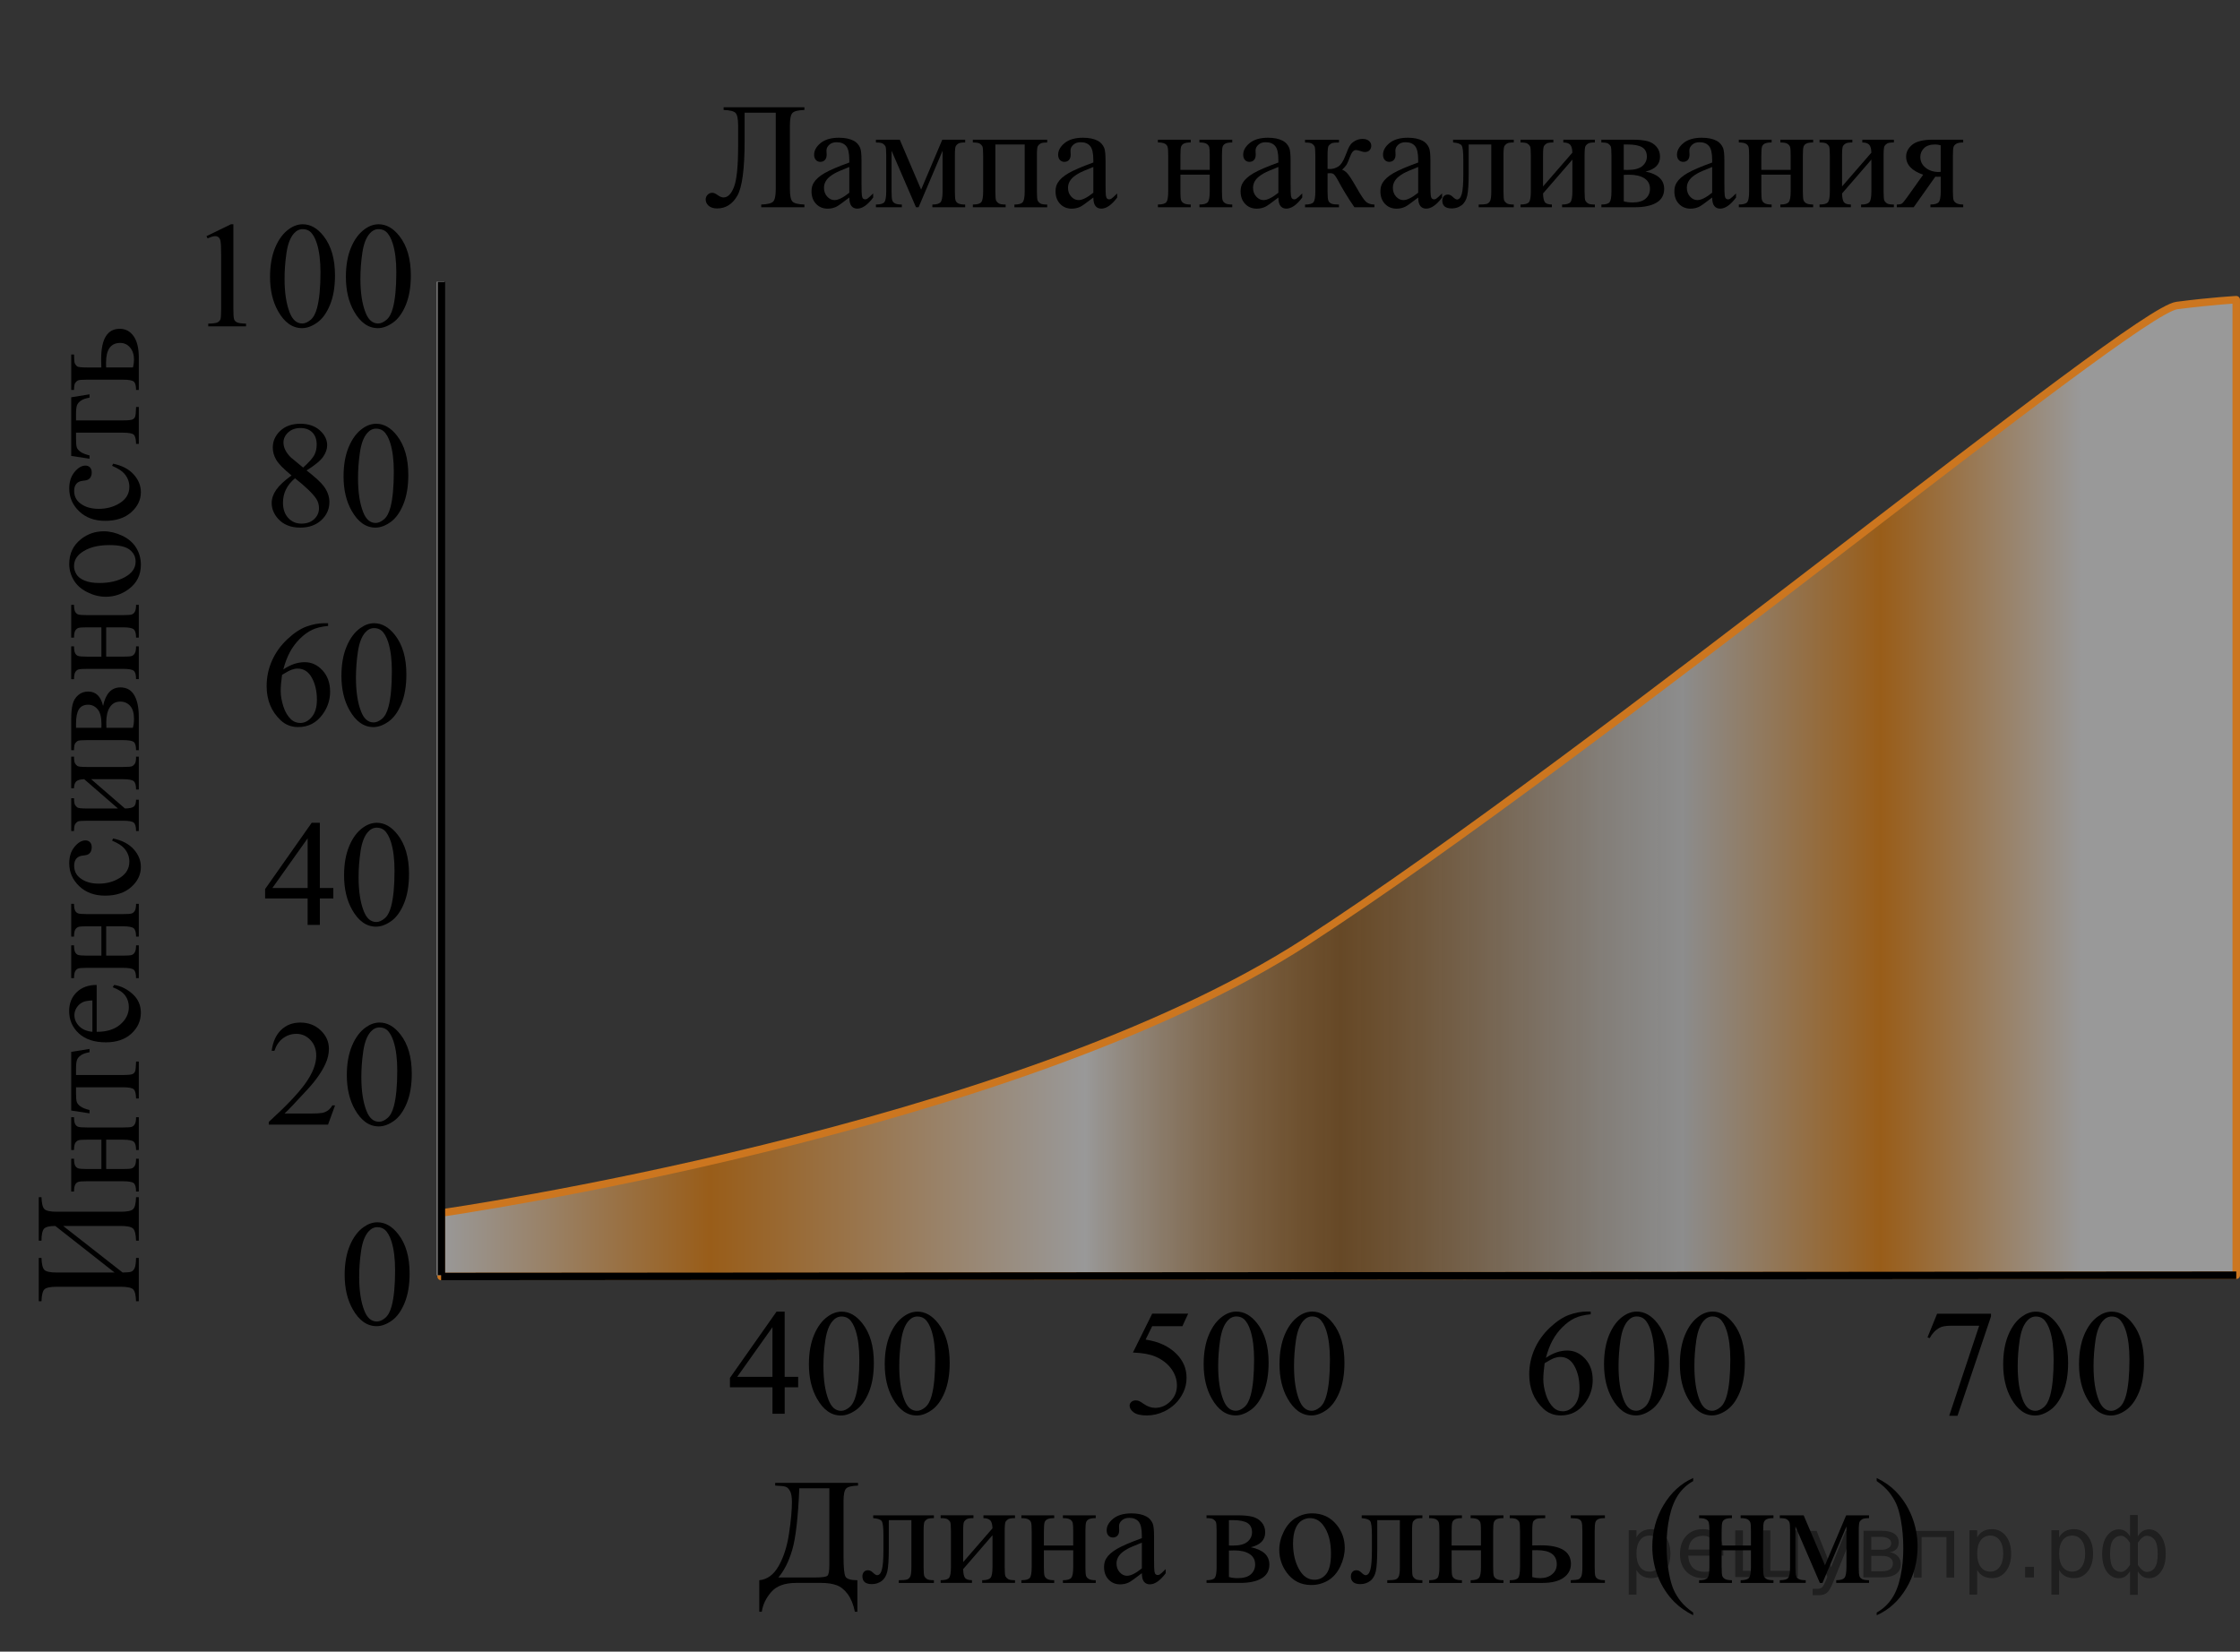 <?xml version="1.0" encoding="utf-8"?>
<!-- Generator: Adobe Illustrator 16.0.0, SVG Export Plug-In . SVG Version: 6.00 Build 0)  -->
<!DOCTYPE svg PUBLIC "-//W3C//DTD SVG 1.1//EN" "http://www.w3.org/Graphics/SVG/1.1/DTD/svg11.dtd">
<svg version="1.1" id="Слой_1" xmlns="http://www.w3.org/2000/svg" xmlns:xlink="http://www.w3.org/1999/xlink" x="0px" y="0px"
	 width="224.177px" height="165.319px" viewBox="-530.672 -23.829 224.177 165.319"
	 enable-background="new -530.672 -23.829 224.177 165.319" xml:space="preserve">
<rect x="-530.672" y="-23.829" width="224.177" height="165.319" fill="#333333" stroke="none"/>
<linearGradient id="SVGID_1_" gradientUnits="userSpaceOnUse" x1="-486.506" y1="106.361" x2="-306.85" y2="106.361" gradientTransform="matrix(1 0 0 -1 -0.02 161.414)">
	<stop  offset="0" style="stop-color:#FFFFFF"/>
	<stop  offset="0.15" style="stop-color:#FF8800"/>
	<stop  offset="0.271" style="stop-color:#FFCE97"/>
	<stop  offset="0.358" style="stop-color:#FFFFFF"/>
	<stop  offset="0.501" style="stop-color:#FF8800;stop-opacity:0.5"/>
	<stop  offset="0.523" style="stop-color:#FB9929;stop-opacity:0.556"/>
	<stop  offset="0.556" style="stop-color:#F4B062;stop-opacity:0.644"/>
	<stop  offset="0.589" style="stop-color:#EFC391;stop-opacity:0.728"/>
	<stop  offset="0.619" style="stop-color:#EBD2B6;stop-opacity:0.808"/>
	<stop  offset="0.647" style="stop-color:#E8DDD0;stop-opacity:0.882"/>
	<stop  offset="0.673" style="stop-color:#E7E4E0;stop-opacity:0.949"/>
	<stop  offset="0.692" style="stop-color:#E6E6E6"/>
	<stop  offset="0.802" style="stop-color:#FF8800"/>
	<stop  offset="0.913" style="stop-color:#FFFFFF"/>
</linearGradient>
<path opacity="0.5" fill="url(#SVGID_1_)" enable-background="new    " d="M-486.526,103.938v-6.352c0,0,57.251-8.167,86.584-27.167
	s82.625-63.083,87.125-63.667c3.563-0.461,5.946-0.583,5.946-0.583v97.644L-486.526,103.938z"/>
<path fill="none" stroke="#CC761F" stroke-width="0.75" stroke-linecap="round" stroke-linejoin="round" stroke-miterlimit="10" d="
	M-486.526,103.938v-6.352c0,0,57.251-8.167,86.584-27.167s82.625-63.083,87.125-63.667c3.563-0.461,5.946-0.583,5.946-0.583v97.644
	L-486.526,103.938z"/>
<g>
	<g>
		
			<line fill="none" stroke="#C0BFBF" stroke-width="0.75" stroke-miterlimit="10" x1="-486.577" y1="103.813" x2="-486.577" y2="4.371"/>
		
			<line fill="none" stroke="#000000" stroke-width="0.75" stroke-miterlimit="10" x1="-486.526" y1="103.938" x2="-306.868" y2="103.813"/>
		
			<line fill="none" stroke="#000000" stroke-width="0.75" stroke-miterlimit="10" x1="-486.501" y1="103.813" x2="-486.501" y2="4.379"/>
	</g>
	<g>
		<g>
			<defs>
				<rect id="SVGID_2_" x="-506.64" y="75.004" width="20.7" height="17.871"/>
			</defs>
			<clipPath id="SVGID_3_">
				<use xlink:href="#SVGID_2_"  overflow="visible"/>
			</clipPath>
			<g clip-path="url(#SVGID_3_)">
				<path d="M-497.14,86.812l-0.704,1.928h-5.93v-0.273c1.744-1.585,2.972-2.88,3.684-3.884s1.067-1.922,1.067-2.754
					c0-0.636-0.195-1.157-0.585-1.565c-0.391-0.408-0.857-0.613-1.401-0.613c-0.494,0-0.938,0.145-1.331,0.433
					c-0.393,0.288-0.683,0.71-0.871,1.266h-0.273c0.124-0.911,0.44-1.608,0.952-2.097c0.512-0.487,1.15-0.731,1.916-0.731
					c0.815,0,1.496,0.262,2.042,0.783c0.547,0.521,0.819,1.137,0.819,1.846c0,0.508-0.119,1.015-0.355,1.521
					c-0.366,0.797-0.958,1.642-1.779,2.533c-1.23,1.339-1.999,2.146-2.305,2.422h2.624c0.533,0,0.907-0.021,1.122-0.06
					c0.216-0.04,0.409-0.12,0.582-0.239c0.174-0.12,0.324-0.292,0.452-0.514L-497.14,86.812L-497.14,86.812z"/>
				<path d="M-495.962,83.792c0-1.143,0.173-2.125,0.52-2.95c0.346-0.824,0.805-1.438,1.378-1.842c0.444-0.32,0.903-0.48,1.379-0.48
					c0.771,0,1.462,0.392,2.075,1.174c0.766,0.971,1.148,2.284,1.148,3.943c0,1.162-0.168,2.148-0.504,2.961
					s-0.765,1.401-1.286,1.769c-0.521,0.366-1.023,0.55-1.508,0.55c-0.958,0-1.757-0.563-2.394-1.691
					C-495.692,86.276-495.962,85.131-495.962,83.792z M-494.509,83.977c0,1.378,0.17,2.503,0.511,3.374
					c0.282,0.733,0.702,1.101,1.261,1.101c0.267,0,0.543-0.119,0.829-0.358c0.287-0.239,0.505-0.639,0.652-1.2
					c0.228-0.847,0.341-2.041,0.341-3.581c0-1.142-0.119-2.095-0.355-2.856c-0.179-0.566-0.408-0.968-0.689-1.204
					c-0.203-0.163-0.448-0.244-0.733-0.244c-0.336,0-0.636,0.15-0.897,0.45c-0.355,0.409-0.598,1.051-0.727,1.927
					S-494.509,83.125-494.509,83.977z"/>
			</g>
		</g>
	</g>
	<g>
		<g>
			<defs>
				<rect id="SVGID_4_" x="-380.567" y="103.938" width="27.6" height="17.871"/>
			</defs>
			<clipPath id="SVGID_5_">
				<use xlink:href="#SVGID_4_"  overflow="visible"/>
			</clipPath>
			<g clip-path="url(#SVGID_5_)">
				<path d="M-371.476,107.449v0.272c-0.652,0.064-1.186,0.193-1.597,0.388c-0.412,0.195-0.82,0.491-1.224,0.891
					c-0.403,0.398-0.735,0.843-1,1.333s-0.484,1.072-0.664,1.746c0.712-0.487,1.426-0.731,2.143-0.731
					c0.687,0,1.281,0.276,1.787,0.827c0.504,0.551,0.756,1.26,0.756,2.126c0,0.836-0.254,1.6-0.764,2.289
					c-0.612,0.837-1.423,1.255-2.431,1.255c-0.687,0-1.27-0.227-1.75-0.679c-0.939-0.881-1.408-2.023-1.408-3.426
					c0-0.896,0.181-1.747,0.541-2.556c0.361-0.807,0.876-1.522,1.545-2.147s1.312-1.046,1.923-1.264
					c0.613-0.216,1.185-0.324,1.713-0.324H-371.476z M-376.087,112.618c-0.089,0.665-0.133,1.2-0.133,1.608
					c0,0.474,0.088,0.986,0.263,1.54s0.437,0.993,0.782,1.318c0.252,0.23,0.559,0.347,0.919,0.347c0.43,0,0.814-0.202,1.152-0.604
					c0.338-0.403,0.508-0.979,0.508-1.729c0-0.842-0.168-1.57-0.504-2.186s-0.813-0.923-1.431-0.923c-0.188,0-0.39,0.04-0.604,0.117
					C-375.349,112.187-375.667,112.357-376.087,112.618z"/>
				<path d="M-370.142,112.721c0-1.142,0.173-2.125,0.519-2.95c0.347-0.823,0.806-1.438,1.378-1.842
					c0.445-0.32,0.904-0.479,1.379-0.479c0.771,0,1.463,0.391,2.075,1.174c0.767,0.97,1.149,2.284,1.149,3.942
					c0,1.162-0.168,2.148-0.504,2.961s-0.766,1.401-1.286,1.769c-0.521,0.367-1.024,0.55-1.508,0.55
					c-0.958,0-1.757-0.563-2.395-1.691C-369.873,115.205-370.142,114.06-370.142,112.721z M-368.689,112.906
					c0,1.378,0.17,2.503,0.511,3.374c0.282,0.732,0.702,1.1,1.26,1.1c0.268,0,0.543-0.119,0.83-0.358
					c0.287-0.238,0.504-0.639,0.652-1.199c0.227-0.848,0.341-2.041,0.341-3.581c0-1.143-0.119-2.096-0.356-2.857
					c-0.178-0.566-0.407-0.967-0.688-1.204c-0.203-0.163-0.448-0.244-0.734-0.244c-0.336,0-0.635,0.15-0.896,0.45
					c-0.356,0.409-0.599,1.051-0.728,1.927S-368.689,112.054-368.689,112.906z"/>
				<path d="M-362.552,112.721c0-1.142,0.173-2.125,0.519-2.95c0.347-0.823,0.806-1.438,1.379-1.842
					c0.444-0.32,0.903-0.479,1.379-0.479c0.771,0,1.462,0.391,2.074,1.174c0.767,0.97,1.149,2.284,1.149,3.942
					c0,1.162-0.168,2.148-0.504,2.961s-0.765,1.401-1.286,1.769c-0.521,0.367-1.024,0.55-1.508,0.55
					c-0.958,0-1.757-0.563-2.395-1.691C-362.282,115.205-362.552,114.06-362.552,112.721z M-361.099,112.906
					c0,1.378,0.17,2.503,0.511,3.374c0.282,0.732,0.702,1.1,1.26,1.1c0.268,0,0.543-0.119,0.83-0.358
					c0.287-0.238,0.504-0.639,0.652-1.199c0.227-0.848,0.341-2.041,0.341-3.581c0-1.143-0.119-2.096-0.355-2.857
					c-0.179-0.566-0.408-0.967-0.689-1.204c-0.203-0.163-0.448-0.244-0.734-0.244c-0.336,0-0.635,0.15-0.896,0.45
					c-0.356,0.409-0.598,1.051-0.728,1.927C-361.037,111.189-361.099,112.054-361.099,112.906z"/>
			</g>
		</g>
	</g>
	<g>
		<g>
			<defs>
				<rect id="SVGID_6_" x="-420.408" y="103.938" width="27.601" height="17.871"/>
			</defs>
			<clipPath id="SVGID_7_">
				<use xlink:href="#SVGID_6_"  overflow="visible"/>
			</clipPath>
			<g clip-path="url(#SVGID_7_)">
				<path d="M-411.76,107.656l-0.578,1.255h-3.023l-0.66,1.344c1.309,0.192,2.347,0.677,3.112,1.455
					c0.657,0.669,0.986,1.457,0.986,2.363c0,0.526-0.106,1.014-0.322,1.462c-0.215,0.447-0.485,0.83-0.812,1.145
					c-0.326,0.315-0.689,0.568-1.089,0.76c-0.568,0.271-1.151,0.406-1.749,0.406c-0.604,0-1.042-0.102-1.316-0.307
					c-0.273-0.204-0.411-0.43-0.411-0.675c0-0.139,0.058-0.261,0.17-0.366c0.113-0.105,0.258-0.159,0.431-0.159
					c0.128,0,0.241,0.02,0.337,0.059c0.096,0.04,0.261,0.141,0.493,0.304c0.371,0.256,0.746,0.384,1.127,0.384
					c0.578,0,1.086-0.218,1.522-0.653c0.438-0.436,0.656-0.966,0.656-1.591c0-0.605-0.195-1.17-0.586-1.694
					c-0.39-0.523-0.929-0.929-1.616-1.214c-0.539-0.222-1.271-0.35-2.201-0.384l1.928-3.891h3.602V107.656z"/>
				<path d="M-410.211,112.721c0-1.142,0.173-2.125,0.52-2.95c0.346-0.823,0.805-1.438,1.378-1.842
					c0.444-0.32,0.903-0.479,1.379-0.479c0.771,0,1.462,0.391,2.075,1.174c0.766,0.97,1.148,2.284,1.148,3.942
					c0,1.162-0.168,2.148-0.504,2.961s-0.765,1.401-1.286,1.769c-0.521,0.367-1.023,0.55-1.508,0.55
					c-0.958,0-1.757-0.563-2.394-1.691C-409.942,115.205-410.211,114.06-410.211,112.721z M-408.758,112.906
					c0,1.378,0.17,2.503,0.511,3.374c0.282,0.732,0.702,1.1,1.261,1.1c0.267,0,0.543-0.119,0.829-0.358
					c0.287-0.238,0.505-0.639,0.652-1.199c0.228-0.848,0.341-2.041,0.341-3.581c0-1.143-0.119-2.096-0.355-2.857
					c-0.178-0.566-0.408-0.967-0.689-1.204c-0.203-0.163-0.447-0.244-0.733-0.244c-0.336,0-0.636,0.15-0.897,0.45
					c-0.355,0.409-0.598,1.051-0.727,1.927S-408.758,112.054-408.758,112.906z"/>
				<path d="M-402.621,112.721c0-1.142,0.174-2.125,0.52-2.95c0.346-0.823,0.805-1.438,1.378-1.842
					c0.445-0.32,0.904-0.479,1.379-0.479c0.771,0,1.462,0.391,2.075,1.174c0.766,0.97,1.148,2.284,1.148,3.942
					c0,1.162-0.168,2.148-0.504,2.961s-0.765,1.401-1.286,1.769c-0.521,0.367-1.023,0.55-1.508,0.55
					c-0.958,0-1.757-0.563-2.394-1.691C-402.351,115.205-402.621,114.06-402.621,112.721z M-401.168,112.906
					c0,1.378,0.17,2.503,0.511,3.374c0.282,0.732,0.702,1.1,1.261,1.1c0.267,0,0.543-0.119,0.83-0.358
					c0.287-0.238,0.504-0.639,0.651-1.199c0.228-0.848,0.341-2.041,0.341-3.581c0-1.143-0.118-2.096-0.355-2.857
					c-0.178-0.566-0.408-0.967-0.689-1.204c-0.202-0.163-0.447-0.244-0.733-0.244c-0.336,0-0.635,0.15-0.897,0.45
					c-0.355,0.409-0.598,1.051-0.727,1.927S-401.168,112.054-401.168,112.906z"/>
			</g>
		</g>
	</g>
	<g>
		<g>
			<defs>
				<rect id="SVGID_8_" x="-460.407" y="103.938" width="27.601" height="17.871"/>
			</defs>
			<clipPath id="SVGID_9_">
				<use xlink:href="#SVGID_8_"  overflow="visible"/>
			</clipPath>
			<g clip-path="url(#SVGID_9_)">
				<path d="M-450.792,113.982v1.049h-1.349v2.644h-1.223v-2.644h-4.255v-0.945l4.662-6.63h0.815v6.526H-450.792z M-453.365,113.982
					v-4.969l-3.528,4.969H-453.365z"/>
				<path d="M-449.718,112.728c0-1.142,0.173-2.125,0.52-2.95c0.346-0.823,0.805-1.438,1.378-1.842
					c0.444-0.319,0.903-0.479,1.379-0.479c0.771,0,1.462,0.391,2.074,1.174c0.767,0.97,1.149,2.284,1.149,3.943
					c0,1.161-0.168,2.147-0.504,2.961c-0.336,0.812-0.765,1.4-1.286,1.768c-0.521,0.367-1.023,0.55-1.508,0.55
					c-0.958,0-1.757-0.563-2.395-1.69C-449.448,115.211-449.718,114.066-449.718,112.728z M-448.265,112.912
					c0,1.378,0.17,2.503,0.511,3.374c0.282,0.732,0.702,1.1,1.26,1.1c0.268,0,0.543-0.119,0.83-0.358
					c0.287-0.238,0.504-0.639,0.652-1.199c0.227-0.848,0.341-2.041,0.341-3.581c0-1.143-0.119-2.096-0.355-2.857
					c-0.179-0.565-0.408-0.967-0.689-1.204c-0.203-0.163-0.448-0.244-0.734-0.244c-0.336,0-0.635,0.15-0.896,0.45
					c-0.356,0.409-0.598,1.051-0.728,1.927C-448.203,111.195-448.265,112.061-448.265,112.912z"/>
				<path d="M-442.128,112.728c0-1.142,0.173-2.125,0.52-2.95c0.346-0.823,0.805-1.438,1.378-1.842
					c0.444-0.319,0.903-0.479,1.379-0.479c0.771,0,1.462,0.391,2.075,1.174c0.766,0.97,1.148,2.284,1.148,3.943
					c0,1.161-0.168,2.147-0.504,2.961c-0.336,0.812-0.765,1.4-1.286,1.768c-0.521,0.367-1.023,0.55-1.508,0.55
					c-0.958,0-1.757-0.563-2.394-1.69C-441.858,115.211-442.128,114.066-442.128,112.728z M-440.675,112.912
					c0,1.378,0.17,2.503,0.511,3.374c0.282,0.732,0.702,1.1,1.261,1.1c0.267,0,0.543-0.119,0.829-0.358
					c0.287-0.238,0.505-0.639,0.652-1.199c0.228-0.848,0.341-2.041,0.341-3.581c0-1.143-0.119-2.096-0.355-2.857
					c-0.178-0.565-0.408-0.967-0.689-1.204c-0.203-0.163-0.447-0.244-0.733-0.244c-0.336,0-0.636,0.15-0.897,0.45
					c-0.355,0.409-0.598,1.051-0.727,1.927S-440.675,112.061-440.675,112.912z"/>
			</g>
		</g>
	</g>
	<g>
		<g>
			<defs>
				<rect id="SVGID_10_" x="-506.207" y="15.069" width="19.251" height="17.87"/>
			</defs>
			<clipPath id="SVGID_11_">
				<use xlink:href="#SVGID_10_"  overflow="visible"/>
			</clipPath>
			<g clip-path="url(#SVGID_11_)">
				<path d="M-501.496,23.761c-0.792-0.65-1.303-1.171-1.531-1.565c-0.229-0.394-0.345-0.802-0.345-1.226
					c0-0.65,0.251-1.209,0.753-1.68s1.169-0.705,2.001-0.705c0.809,0,1.458,0.219,1.95,0.657c0.492,0.438,0.738,0.938,0.738,1.499
					c0,0.374-0.133,0.756-0.399,1.145c-0.266,0.389-0.819,0.847-1.661,1.374c0.866,0.669,1.439,1.196,1.721,1.58
					c0.375,0.502,0.562,1.031,0.562,1.587c0,0.704-0.269,1.306-0.805,1.805s-1.241,0.75-2.112,0.75c-0.949,0-1.69-0.298-2.223-0.894
					c-0.423-0.479-0.635-0.999-0.635-1.565c0-0.442,0.147-0.882,0.446-1.317C-502.738,24.769-502.225,24.288-501.496,23.761z
					 M-501.149,24.042c-0.409,0.344-0.711,0.72-0.908,1.126s-0.295,0.845-0.295,1.317c0,0.636,0.173,1.144,0.521,1.524
					c0.348,0.382,0.789,0.572,1.326,0.572c0.532,0,0.958-0.15,1.278-0.45s0.479-0.665,0.479-1.093c0-0.354-0.093-0.672-0.28-0.953
					C-499.379,25.565-500.086,24.883-501.149,24.042z M-500.337,22.971c0.591-0.532,0.965-0.951,1.123-1.259
					c0.158-0.309,0.236-0.656,0.236-1.045c0-0.518-0.146-0.922-0.437-1.215c-0.291-0.292-0.687-0.439-1.188-0.439
					s-0.911,0.146-1.227,0.437c-0.314,0.291-0.473,0.63-0.473,1.019c0,0.256,0.065,0.512,0.196,0.768
					c0.13,0.257,0.315,0.5,0.558,0.731L-500.337,22.971z"/>
				<path d="M-496.289,23.857c0-1.142,0.172-2.125,0.518-2.949c0.345-0.824,0.803-1.438,1.374-1.843
					c0.442-0.319,0.9-0.479,1.374-0.479c0.768,0,1.458,0.391,2.067,1.174c0.764,0.97,1.146,2.284,1.146,3.943
					c0,1.162-0.167,2.147-0.502,2.961c-0.335,0.812-0.763,1.4-1.281,1.768c-0.52,0.367-1.021,0.55-1.503,0.55
					c-0.956,0-1.75-0.563-2.386-1.69C-496.021,26.34-496.289,25.196-496.289,23.857z M-494.842,24.042
					c0,1.378,0.17,2.503,0.51,3.374c0.28,0.732,0.699,1.1,1.255,1.1c0.267,0,0.542-0.119,0.827-0.357
					c0.285-0.239,0.502-0.64,0.65-1.2c0.227-0.848,0.34-2.041,0.34-3.581c0-1.143-0.118-2.095-0.354-2.857
					c-0.178-0.565-0.406-0.967-0.688-1.204c-0.202-0.163-0.446-0.243-0.731-0.243c-0.335,0-0.633,0.149-0.894,0.449
					c-0.354,0.409-0.596,1.052-0.724,1.928S-494.842,23.19-494.842,24.042z"/>
			</g>
		</g>
	</g>
	<g>
		<g>
			<defs>
				<rect id="SVGID_12_" x="-506.931" y="55.004" width="20.7" height="17.871"/>
			</defs>
			<clipPath id="SVGID_13_">
				<use xlink:href="#SVGID_12_"  overflow="visible"/>
			</clipPath>
			<g clip-path="url(#SVGID_13_)">
				<path d="M-497.312,65.053v1.048h-1.35v2.645h-1.223v-2.645h-4.254v-0.944l4.662-6.631h0.814v6.527H-497.312z M-499.884,65.053
					v-4.969l-3.528,4.969H-499.884z"/>
				<path d="M-496.238,63.798c0-1.142,0.173-2.125,0.519-2.95c0.346-0.824,0.805-1.438,1.378-1.842
					c0.445-0.32,0.904-0.48,1.379-0.48c0.771,0,1.462,0.392,2.075,1.175c0.766,0.97,1.149,2.283,1.149,3.942
					c0,1.162-0.168,2.148-0.505,2.961c-0.336,0.813-0.765,1.401-1.285,1.769c-0.521,0.367-1.024,0.55-1.509,0.55
					c-0.958,0-1.757-0.563-2.394-1.691C-495.968,66.281-496.238,65.137-496.238,63.798z M-494.784,63.982
					c0,1.378,0.171,2.503,0.512,3.374c0.281,0.733,0.702,1.101,1.26,1.101c0.267,0,0.543-0.119,0.83-0.358s0.504-0.639,0.652-1.2
					c0.227-0.847,0.341-2.041,0.341-3.581c0-1.142-0.119-2.095-0.356-2.856c-0.178-0.566-0.408-0.967-0.688-1.204
					c-0.203-0.163-0.448-0.244-0.734-0.244c-0.336,0-0.635,0.15-0.897,0.45c-0.355,0.409-0.598,1.051-0.727,1.927
					S-494.784,63.131-494.784,63.982z"/>
			</g>
		</g>
	</g>
	<g>
		<g>
			<defs>
				<rect id="SVGID_14_" x="-340.633" y="103.938" width="27.6" height="17.871"/>
			</defs>
			<clipPath id="SVGID_15_">
				<use xlink:href="#SVGID_14_"  overflow="visible"/>
			</clipPath>
			<g clip-path="url(#SVGID_15_)">
				<path d="M-336.806,107.662h5.389v0.28l-3.35,9.938h-0.831l3.002-9.015h-2.765c-0.56,0-0.956,0.065-1.193,0.198
					c-0.415,0.228-0.749,0.576-1,1.048l-0.215-0.08L-336.806,107.662z"/>
				<path d="M-330.195,112.728c0-1.142,0.173-2.125,0.519-2.95c0.346-0.823,0.805-1.438,1.378-1.842
					c0.445-0.319,0.904-0.479,1.379-0.479c0.771,0,1.462,0.391,2.075,1.174c0.766,0.97,1.149,2.284,1.149,3.943
					c0,1.161-0.168,2.147-0.505,2.961c-0.336,0.812-0.765,1.4-1.285,1.768c-0.521,0.367-1.024,0.55-1.509,0.55
					c-0.958,0-1.757-0.563-2.394-1.69C-329.926,115.211-330.195,114.066-330.195,112.728z M-328.742,112.912
					c0,1.378,0.171,2.503,0.512,3.374c0.281,0.732,0.702,1.1,1.26,1.1c0.267,0,0.543-0.119,0.83-0.358
					c0.287-0.238,0.504-0.639,0.652-1.199c0.227-0.848,0.341-2.041,0.341-3.581c0-1.143-0.119-2.096-0.356-2.857
					c-0.178-0.565-0.408-0.967-0.688-1.204c-0.203-0.163-0.447-0.244-0.733-0.244c-0.336,0-0.635,0.15-0.896,0.45
					c-0.356,0.409-0.599,1.051-0.728,1.927S-328.742,112.061-328.742,112.912z"/>
				<path d="M-322.605,112.728c0-1.142,0.173-2.125,0.519-2.95c0.347-0.823,0.806-1.438,1.378-1.842
					c0.445-0.319,0.904-0.479,1.379-0.479c0.771,0,1.462,0.391,2.075,1.174c0.767,0.97,1.149,2.284,1.149,3.943
					c0,1.161-0.168,2.147-0.504,2.961c-0.336,0.812-0.766,1.4-1.286,1.768c-0.521,0.367-1.024,0.55-1.508,0.55
					c-0.958,0-1.758-0.563-2.395-1.69C-322.335,115.211-322.605,114.066-322.605,112.728z M-321.152,112.912
					c0,1.378,0.17,2.503,0.511,3.374c0.282,0.732,0.702,1.1,1.26,1.1c0.268,0,0.543-0.119,0.83-0.358
					c0.287-0.238,0.504-0.639,0.652-1.199c0.227-0.848,0.341-2.041,0.341-3.581c0-1.143-0.119-2.096-0.356-2.857
					c-0.178-0.565-0.407-0.967-0.688-1.204c-0.203-0.163-0.447-0.244-0.733-0.244c-0.336,0-0.635,0.15-0.896,0.45
					c-0.356,0.409-0.599,1.051-0.728,1.927S-321.152,112.061-321.152,112.912z"/>
			</g>
		</g>
	</g>
	<g>
		<g>
			<defs>
				<rect id="SVGID_16_" x="-512.649" y="-4.893" width="26.22" height="17.871"/>
			</defs>
			<clipPath id="SVGID_17_">
				<use xlink:href="#SVGID_16_"  overflow="visible"/>
			</clipPath>
			<g clip-path="url(#SVGID_17_)">
				<path d="M-510.006-0.193l2.446-1.188h0.245v8.454c0,0.561,0.022,0.91,0.069,1.048c0.048,0.138,0.146,0.244,0.292,0.316
					c0.148,0.074,0.45,0.116,0.904,0.126v0.273h-3.78V8.564c0.475-0.01,0.78-0.051,0.919-0.122c0.139-0.07,0.234-0.167,0.289-0.288
					c0.055-0.12,0.082-0.48,0.082-1.081V1.667c0-0.729-0.024-1.196-0.073-1.403c-0.035-0.158-0.099-0.272-0.189-0.347
					s-0.202-0.111-0.33-0.111c-0.183,0-0.437,0.077-0.763,0.229L-510.006-0.193z"/>
				<path d="M-503.646,3.89c0-1.142,0.173-2.125,0.519-2.95c0.347-0.823,0.806-1.438,1.378-1.842
					c0.445-0.32,0.904-0.479,1.379-0.479c0.771,0,1.462,0.391,2.075,1.174c0.767,0.97,1.149,2.284,1.149,3.942
					c0,1.162-0.168,2.148-0.504,2.961s-0.766,1.401-1.286,1.769c-0.521,0.367-1.024,0.55-1.508,0.55
					c-0.958,0-1.758-0.563-2.395-1.69C-503.377,6.374-503.646,5.229-503.646,3.89z M-502.193,4.075c0,1.378,0.17,2.503,0.511,3.374
					c0.282,0.732,0.702,1.1,1.26,1.1c0.268,0,0.543-0.119,0.83-0.358c0.287-0.238,0.504-0.639,0.652-1.199
					c0.227-0.848,0.341-2.041,0.341-3.581c0-1.143-0.119-2.096-0.356-2.857c-0.178-0.566-0.407-0.967-0.688-1.204
					c-0.203-0.163-0.448-0.244-0.734-0.244c-0.336,0-0.635,0.15-0.896,0.45c-0.356,0.409-0.599,1.051-0.728,1.927
					S-502.193,3.223-502.193,4.075z"/>
				<path d="M-496.056,3.89c0-1.142,0.173-2.125,0.519-2.95c0.347-0.823,0.806-1.438,1.378-1.842c0.445-0.32,0.904-0.479,1.38-0.479
					c0.771,0,1.462,0.391,2.074,1.174c0.767,0.97,1.149,2.284,1.149,3.942c0,1.162-0.168,2.148-0.504,2.961
					s-0.766,1.401-1.286,1.769c-0.521,0.367-1.024,0.55-1.508,0.55c-0.958,0-1.757-0.563-2.395-1.69
					C-495.786,6.374-496.056,5.229-496.056,3.89z M-494.603,4.075c0,1.378,0.17,2.503,0.511,3.374c0.282,0.732,0.702,1.1,1.26,1.1
					c0.268,0,0.543-0.119,0.83-0.358c0.287-0.238,0.504-0.639,0.652-1.199c0.227-0.848,0.341-2.041,0.341-3.581
					c0-1.143-0.119-2.096-0.355-2.857c-0.179-0.566-0.408-0.967-0.689-1.204c-0.203-0.163-0.448-0.244-0.734-0.244
					c-0.336,0-0.635,0.15-0.896,0.45c-0.356,0.409-0.599,1.051-0.728,1.927S-494.603,3.223-494.603,4.075z"/>
			</g>
		</g>
	</g>
	<g>
		<g>
			<defs>
				<rect id="SVGID_18_" x="-499.026" y="95.002" width="12.42" height="17.872"/>
			</defs>
			<clipPath id="SVGID_19_">
				<use xlink:href="#SVGID_18_"  overflow="visible"/>
			</clipPath>
			<g clip-path="url(#SVGID_19_)">
				<path d="M-496.179,103.786c0-1.143,0.173-2.125,0.519-2.95c0.347-0.824,0.806-1.438,1.379-1.842
					c0.444-0.32,0.903-0.48,1.379-0.48c0.771,0,1.462,0.392,2.074,1.174c0.767,0.971,1.149,2.284,1.149,3.943
					c0,1.162-0.168,2.147-0.504,2.961c-0.336,0.812-0.765,1.401-1.286,1.768c-0.521,0.367-1.024,0.551-1.508,0.551
					c-0.958,0-1.757-0.563-2.395-1.691C-495.91,106.269-496.179,105.125-496.179,103.786z M-494.726,103.97
					c0,1.378,0.17,2.503,0.511,3.374c0.282,0.733,0.702,1.1,1.26,1.1c0.268,0,0.543-0.118,0.83-0.357s0.504-0.639,0.652-1.2
					c0.227-0.847,0.341-2.041,0.341-3.581c0-1.142-0.119-2.095-0.355-2.856c-0.179-0.566-0.408-0.968-0.689-1.204
					c-0.203-0.163-0.448-0.244-0.734-0.244c-0.336,0-0.635,0.149-0.896,0.45c-0.356,0.408-0.598,1.051-0.728,1.927
					C-494.664,102.253-494.726,103.119-494.726,103.97z"/>
			</g>
		</g>
	</g>
	<g>
		<g>
			<defs>
				<rect id="SVGID_20_" x="-506.931" y="35.034" width="20.699" height="17.871"/>
			</defs>
			<clipPath id="SVGID_21_">
				<use xlink:href="#SVGID_20_"  overflow="visible"/>
			</clipPath>
			<g clip-path="url(#SVGID_21_)">
				<path d="M-497.836,38.55v0.273c-0.651,0.063-1.185,0.192-1.597,0.388s-0.82,0.491-1.223,0.89c-0.403,0.399-0.736,0.843-1,1.333
					c-0.266,0.49-0.485,1.072-0.664,1.746c0.712-0.487,1.426-0.73,2.142-0.73c0.688,0,1.282,0.275,1.787,0.826
					c0.504,0.552,0.756,1.261,0.756,2.126c0,0.836-0.254,1.601-0.763,2.289c-0.613,0.837-1.423,1.255-2.432,1.255
					c-0.687,0-1.27-0.227-1.75-0.679c-0.938-0.881-1.407-2.022-1.407-3.426c0-0.896,0.18-1.747,0.541-2.555
					c0.36-0.808,0.876-1.523,1.545-2.148s1.311-1.046,1.923-1.263c0.613-0.216,1.184-0.325,1.712-0.325H-497.836z M-502.446,43.719
					c-0.09,0.665-0.134,1.201-0.134,1.609c0,0.473,0.088,0.985,0.264,1.54c0.175,0.554,0.436,0.992,0.781,1.317
					c0.253,0.231,0.56,0.348,0.92,0.348c0.43,0,0.813-0.202,1.151-0.605s0.508-0.979,0.508-1.728c0-0.843-0.168-1.57-0.504-2.187
					c-0.336-0.615-0.813-0.923-1.431-0.923c-0.188,0-0.389,0.04-0.604,0.118C-501.708,43.288-502.026,43.458-502.446,43.719z"/>
				<path d="M-496.502,43.823c0-1.143,0.173-2.125,0.52-2.95c0.346-0.824,0.805-1.438,1.378-1.842c0.444-0.32,0.903-0.48,1.379-0.48
					c0.771,0,1.462,0.391,2.075,1.174c0.766,0.97,1.148,2.284,1.148,3.943c0,1.162-0.168,2.147-0.504,2.961
					c-0.336,0.812-0.765,1.4-1.286,1.768c-0.521,0.367-1.023,0.55-1.508,0.55c-0.958,0-1.757-0.563-2.394-1.69
					C-496.232,46.306-496.502,45.161-496.502,43.823z M-495.049,44.007c0,1.378,0.17,2.503,0.511,3.374
					c0.282,0.733,0.702,1.1,1.261,1.1c0.267,0,0.543-0.119,0.829-0.357c0.287-0.239,0.505-0.64,0.652-1.2
					c0.228-0.847,0.341-2.041,0.341-3.581c0-1.142-0.119-2.095-0.355-2.857c-0.178-0.565-0.408-0.967-0.689-1.203
					c-0.203-0.163-0.447-0.244-0.733-0.244c-0.336,0-0.636,0.149-0.897,0.449c-0.355,0.409-0.598,1.052-0.727,1.928
					S-495.049,43.156-495.049,44.007z"/>
			</g>
		</g>
	</g>
</g>
<g>
	<g>
		<defs>
			<rect id="SVGID_22_" x="-462.938" y="-16.829" width="132.479" height="17.871"/>
		</defs>
		<clipPath id="SVGID_23_">
			<use xlink:href="#SVGID_22_"  overflow="visible"/>
		</clipPath>
		<g clip-path="url(#SVGID_23_)">
			<path d="M-453.039-12.55h-3.112v2.806c0,2.831-0.245,4.668-0.734,5.512s-1.164,1.267-2.023,1.267
				c-0.365,0-0.646-0.091-0.845-0.271c-0.197-0.18-0.296-0.388-0.296-0.624c0-0.182,0.064-0.339,0.193-0.473
				c0.128-0.133,0.283-0.199,0.467-0.199c0.153,0,0.329,0.074,0.526,0.222c0.222,0.162,0.422,0.244,0.601,0.244
				c0.43,0,0.78-0.354,1.052-1.066c0.272-0.712,0.408-2.06,0.408-4.042v-2.098c0-0.66-0.086-1.078-0.259-1.255
				s-0.571-0.274-1.193-0.295v-0.272h8.086v0.272c-0.623,0.021-1.021,0.118-1.192,0.295c-0.174,0.177-0.26,0.596-0.26,1.255v6.365
				c0,0.66,0.086,1.078,0.26,1.255c0.173,0.177,0.57,0.275,1.192,0.295v0.273h-4.321v-0.273c0.623-0.02,1.021-0.118,1.193-0.295
				s0.26-0.596,0.26-1.255v-7.643H-453.039z"/>
			<path d="M-445.674-4.059c-0.697,0.537-1.134,0.848-1.312,0.931c-0.268,0.123-0.552,0.185-0.854,0.185
				c-0.469,0-0.855-0.16-1.16-0.479c-0.304-0.32-0.456-0.741-0.456-1.263c0-0.33,0.074-0.614,0.224-0.855
				c0.202-0.335,0.554-0.65,1.056-0.945c0.501-0.295,1.335-0.655,2.501-1.078v-0.266c0-0.674-0.107-1.137-0.322-1.388
				s-0.527-0.376-0.938-0.376c-0.312,0-0.559,0.082-0.741,0.251c-0.188,0.167-0.282,0.358-0.282,0.575l0.016,0.429
				c0,0.227-0.059,0.4-0.175,0.523c-0.115,0.123-0.268,0.186-0.455,0.186c-0.184,0-0.333-0.064-0.449-0.192
				s-0.174-0.303-0.174-0.524c0-0.423,0.218-0.812,0.651-1.167c0.436-0.354,1.045-0.531,1.831-0.531
				c0.604,0,1.097,0.101,1.482,0.303c0.292,0.153,0.506,0.392,0.645,0.716c0.089,0.212,0.134,0.646,0.134,1.3v2.296
				c0,0.646,0.013,1.04,0.037,1.186s0.065,0.243,0.122,0.292c0.058,0.049,0.122,0.074,0.196,0.074c0.079,0,0.147-0.018,0.208-0.053
				c0.104-0.063,0.304-0.243,0.601-0.539v0.414c-0.554,0.738-1.082,1.107-1.586,1.107c-0.242,0-0.435-0.083-0.578-0.251
				C-445.595-3.37-445.669-3.655-445.674-4.059z M-445.674-4.539v-2.577c-0.746,0.295-1.228,0.504-1.445,0.627
				c-0.391,0.217-0.67,0.443-0.838,0.679c-0.168,0.236-0.252,0.495-0.252,0.775c0,0.354,0.106,0.647,0.319,0.882
				s0.457,0.352,0.733,0.352C-446.781-3.801-446.287-4.047-445.674-4.539z"/>
			<path d="M-438.487-4.849l2.119-4.999h2.29v0.28c-0.336,0-0.56,0.033-0.671,0.101c-0.11,0.065-0.198,0.148-0.263,0.248
				c-0.064,0.099-0.096,0.418-0.096,0.96v3.588c0,0.468,0.022,0.769,0.069,0.903c0.048,0.137,0.145,0.238,0.289,0.308
				c0.146,0.068,0.37,0.104,0.671,0.104v0.273h-3.283v-0.273c0.404,0,0.677-0.075,0.814-0.226s0.208-0.514,0.208-1.089V-8.74
				l-2.4,5.656h-0.26l-2.445-5.656v4.068c0,0.468,0.024,0.769,0.073,0.903c0.05,0.137,0.146,0.238,0.289,0.308
				c0.144,0.068,0.366,0.104,0.667,0.104v0.273h-2.594v-0.273c0.44,0,0.722-0.08,0.845-0.24c0.124-0.159,0.186-0.518,0.186-1.073
				v-3.588c0-0.527-0.027-0.839-0.082-0.935c-0.054-0.096-0.138-0.182-0.252-0.258c-0.114-0.077-0.347-0.115-0.697-0.115v-0.28
				h2.387L-438.487-4.849z"/>
			<path d="M-428.122-9.368h-2.935v4.696c0,0.521,0.027,0.833,0.082,0.934c0.054,0.101,0.14,0.189,0.256,0.266
				c0.116,0.077,0.347,0.115,0.693,0.115v0.273h-3.284v-0.273c0.439,0,0.722-0.08,0.845-0.24c0.124-0.159,0.186-0.518,0.186-1.073
				v-3.588c0-0.527-0.027-0.839-0.082-0.935s-0.139-0.182-0.252-0.258c-0.114-0.077-0.347-0.115-0.697-0.115v-0.28h7.441v0.28
				c-0.331,0-0.554,0.033-0.667,0.101c-0.113,0.065-0.202,0.148-0.267,0.248c-0.064,0.099-0.096,0.418-0.096,0.96v3.588
				c0,0.521,0.026,0.833,0.082,0.934c0.054,0.102,0.14,0.189,0.256,0.267c0.116,0.076,0.347,0.114,0.692,0.114v0.273h-3.283v-0.273
				c0.409,0,0.685-0.075,0.822-0.226c0.139-0.15,0.208-0.513,0.208-1.089L-428.122-9.368L-428.122-9.368z"/>
			<path d="M-421.252-4.059c-0.697,0.537-1.134,0.848-1.312,0.931c-0.268,0.123-0.552,0.185-0.854,0.185
				c-0.469,0-0.855-0.16-1.16-0.479c-0.304-0.32-0.456-0.741-0.456-1.263c0-0.33,0.074-0.614,0.224-0.855
				c0.202-0.335,0.554-0.65,1.056-0.945c0.501-0.295,1.335-0.655,2.501-1.078v-0.266c0-0.674-0.106-1.137-0.322-1.388
				c-0.215-0.251-0.527-0.376-0.938-0.376c-0.312,0-0.558,0.082-0.741,0.251c-0.188,0.167-0.282,0.358-0.282,0.575l0.016,0.429
				c0,0.227-0.059,0.4-0.174,0.523c-0.116,0.123-0.269,0.186-0.456,0.186c-0.184,0-0.333-0.064-0.449-0.192
				s-0.174-0.303-0.174-0.524c0-0.423,0.218-0.812,0.651-1.167c0.436-0.354,1.045-0.531,1.831-0.531
				c0.604,0,1.098,0.101,1.482,0.303c0.292,0.153,0.506,0.392,0.645,0.716c0.089,0.212,0.135,0.646,0.135,1.3v2.296
				c0,0.646,0.012,1.04,0.036,1.186s0.065,0.243,0.122,0.292c0.058,0.049,0.122,0.074,0.196,0.074c0.079,0,0.148-0.018,0.208-0.053
				c0.104-0.063,0.304-0.243,0.601-0.539v0.414c-0.554,0.738-1.081,1.107-1.586,1.107c-0.241,0-0.435-0.083-0.577-0.251
				C-421.173-3.37-421.247-3.655-421.252-4.059z M-421.252-4.539v-2.577c-0.746,0.295-1.228,0.504-1.444,0.627
				c-0.392,0.217-0.671,0.443-0.839,0.679c-0.168,0.236-0.252,0.495-0.252,0.775c0,0.354,0.106,0.647,0.319,0.882
				s0.457,0.352,0.734,0.352C-422.359-3.801-421.865-4.047-421.252-4.539z"/>
			<path d="M-412.538-6.828h2.936V-8.26c0-0.429-0.018-0.708-0.052-0.839c-0.035-0.13-0.12-0.24-0.257-0.332
				c-0.136-0.091-0.377-0.137-0.723-0.137v-0.28h3.284v0.28c-0.308,0-0.53,0.035-0.671,0.104c-0.142,0.068-0.236,0.168-0.285,0.299
				c-0.05,0.131-0.074,0.432-0.074,0.905v3.588c0,0.428,0.02,0.711,0.056,0.849c0.037,0.138,0.128,0.25,0.271,0.336
				c0.143,0.086,0.378,0.129,0.704,0.129v0.273h-3.284v-0.273c0.41,0,0.686-0.075,0.823-0.226s0.208-0.514,0.208-1.089v-1.677
				h-2.936v1.677c0,0.428,0.02,0.711,0.057,0.849s0.127,0.25,0.271,0.336s0.378,0.129,0.704,0.129v0.273h-3.284v-0.273
				c0.44,0,0.723-0.08,0.846-0.24c0.124-0.159,0.185-0.518,0.185-1.073V-8.26c0-0.429-0.019-0.712-0.056-0.85
				s-0.127-0.249-0.271-0.333c-0.143-0.083-0.378-0.125-0.704-0.125v-0.28h3.284v0.28c-0.307,0-0.53,0.035-0.671,0.104
				c-0.141,0.068-0.236,0.168-0.285,0.299s-0.074,0.432-0.074,0.905L-412.538-6.828L-412.538-6.828z"/>
			<path d="M-402.733-4.059c-0.697,0.537-1.135,0.848-1.313,0.931c-0.267,0.123-0.551,0.185-0.853,0.185
				c-0.47,0-0.856-0.16-1.16-0.479c-0.304-0.32-0.456-0.741-0.456-1.263c0-0.33,0.074-0.614,0.223-0.855
				c0.202-0.335,0.555-0.65,1.057-0.945c0.501-0.295,1.335-0.655,2.501-1.078v-0.266c0-0.674-0.107-1.137-0.322-1.388
				s-0.528-0.376-0.938-0.376c-0.311,0-0.558,0.082-0.74,0.251c-0.188,0.167-0.282,0.358-0.282,0.575l0.015,0.429
				c0,0.227-0.058,0.4-0.174,0.523s-0.268,0.186-0.456,0.186c-0.183,0-0.333-0.064-0.449-0.192
				c-0.115-0.128-0.174-0.303-0.174-0.524c0-0.423,0.218-0.812,0.652-1.167c0.435-0.354,1.045-0.531,1.831-0.531
				c0.603,0,1.097,0.101,1.481,0.303c0.292,0.153,0.506,0.392,0.646,0.716c0.089,0.212,0.134,0.646,0.134,1.3v2.296
				c0,0.646,0.012,1.04,0.037,1.186c0.023,0.146,0.064,0.243,0.122,0.292c0.057,0.049,0.122,0.074,0.196,0.074
				c0.078,0,0.147-0.018,0.208-0.053c0.104-0.063,0.304-0.243,0.601-0.539v0.414c-0.554,0.738-1.082,1.107-1.586,1.107
				c-0.242,0-0.436-0.083-0.578-0.251C-402.654-3.37-402.728-3.655-402.733-4.059z M-402.733-4.539v-2.577
				c-0.746,0.295-1.229,0.504-1.445,0.627c-0.391,0.217-0.67,0.443-0.838,0.679c-0.168,0.236-0.252,0.495-0.252,0.775
				c0,0.354,0.105,0.647,0.318,0.882c0.214,0.234,0.457,0.352,0.734,0.352C-403.84-3.801-403.345-4.047-402.733-4.539z"/>
			<path d="M-393.121-3.084h-2.001c-0.623-0.901-1.186-1.824-1.689-2.77c-0.119-0.216-0.227-0.377-0.322-0.482
				c-0.096-0.106-0.229-0.159-0.396-0.159c-0.061,0-0.153,0.005-0.282,0.015v1.81c0,0.486,0.027,0.799,0.085,0.934
				c0.057,0.135,0.159,0.232,0.308,0.292s0.397,0.089,0.749,0.089v0.273h-3.395v-0.273c0.439,0,0.722-0.08,0.845-0.24
				c0.124-0.159,0.185-0.518,0.185-1.073v-3.588c0-0.527-0.026-0.839-0.082-0.935c-0.054-0.096-0.138-0.182-0.252-0.258
				c-0.113-0.077-0.346-0.115-0.696-0.115v-0.279h3.395v0.279c-0.41,0-0.664,0.03-0.76,0.089c-0.097,0.06-0.185,0.133-0.263,0.219
				c-0.079,0.086-0.119,0.419-0.119,1v1.328c0.113,0.011,0.189,0.016,0.229,0.016c0.301,0,0.584-0.085,0.85-0.255
				c0.264-0.17,0.5-0.53,0.708-1.082c0.192-0.522,0.352-0.874,0.478-1.057c0.126-0.182,0.302-0.331,0.526-0.445
				c0.225-0.116,0.461-0.174,0.708-0.174c0.267,0,0.479,0.063,0.637,0.191s0.237,0.295,0.237,0.502c0,0.172-0.058,0.319-0.17,0.439
				c-0.114,0.121-0.272,0.181-0.475,0.181c-0.108,0-0.245-0.03-0.408-0.089c-0.208-0.074-0.365-0.11-0.475-0.11
				c-0.227,0-0.415,0.194-0.563,0.583c-0.168,0.448-0.292,0.737-0.371,0.868s-0.229,0.304-0.452,0.521
				c0.152,0.044,0.319,0.157,0.5,0.34c0.18,0.182,0.515,0.701,1.004,1.558c0.39,0.686,0.683,1.118,0.878,1.3
				c0.195,0.183,0.478,0.278,0.849,0.288L-393.121-3.084L-393.121-3.084z"/>
			<path d="M-388.741-4.059c-0.696,0.537-1.134,0.848-1.312,0.931c-0.267,0.123-0.551,0.185-0.853,0.185
				c-0.47,0-0.856-0.16-1.16-0.479c-0.305-0.32-0.456-0.741-0.456-1.263c0-0.33,0.074-0.614,0.223-0.855
				c0.202-0.335,0.554-0.65,1.056-0.945c0.501-0.295,1.335-0.655,2.501-1.078v-0.266c0-0.674-0.106-1.137-0.321-1.388
				s-0.528-0.376-0.938-0.376c-0.311,0-0.558,0.082-0.741,0.251c-0.188,0.167-0.281,0.358-0.281,0.575l0.015,0.429
				c0,0.227-0.058,0.4-0.174,0.523s-0.269,0.186-0.456,0.186c-0.183,0-0.333-0.064-0.449-0.192s-0.174-0.303-0.174-0.524
				c0-0.423,0.218-0.812,0.652-1.167c0.435-0.354,1.045-0.531,1.831-0.531c0.603,0,1.097,0.101,1.481,0.303
				c0.292,0.153,0.506,0.392,0.646,0.716c0.089,0.212,0.134,0.646,0.134,1.3v2.296c0,0.646,0.012,1.04,0.037,1.186
				c0.023,0.146,0.064,0.243,0.122,0.292c0.057,0.049,0.122,0.074,0.195,0.074c0.079,0,0.148-0.018,0.208-0.053
				c0.104-0.063,0.305-0.243,0.602-0.539v0.414c-0.555,0.738-1.082,1.107-1.586,1.107c-0.242,0-0.436-0.083-0.578-0.251
				C-388.662-3.37-388.737-3.655-388.741-4.059z M-388.741-4.539v-2.577c-0.745,0.295-1.228,0.504-1.444,0.627
				c-0.392,0.217-0.67,0.443-0.838,0.679c-0.168,0.236-0.252,0.495-0.252,0.775c0,0.354,0.105,0.647,0.318,0.882
				s0.457,0.352,0.734,0.352C-389.848-3.801-389.354-4.047-388.741-4.539z"/>
			<path d="M-385.245-9.848h6.071v0.28c-0.336,0-0.56,0.033-0.671,0.101c-0.111,0.066-0.199,0.148-0.263,0.248
				c-0.064,0.099-0.097,0.418-0.097,0.96v3.588c0,0.521,0.027,0.833,0.082,0.934s0.141,0.189,0.257,0.266
				c0.115,0.077,0.347,0.115,0.692,0.115v0.273h-3.513v-0.273c0.38,0,0.644-0.02,0.789-0.059c0.146-0.04,0.261-0.134,0.345-0.285
				c0.084-0.15,0.126-0.474,0.126-0.971v-4.696h-2.261v2.85c0,1.078-0.048,1.835-0.146,2.271c-0.096,0.436-0.287,0.758-0.57,0.967
				c-0.284,0.209-0.609,0.314-0.976,0.314c-0.632,0-0.949-0.262-0.949-0.783c0-0.177,0.052-0.322,0.152-0.437
				c0.103-0.112,0.234-0.17,0.396-0.17c0.173,0,0.334,0.071,0.481,0.214c0.193,0.188,0.338,0.28,0.438,0.28
				c0.222,0,0.384-0.186,0.484-0.557c0.102-0.371,0.152-1.023,0.152-1.953v-1.492c0-0.768-0.056-1.235-0.167-1.403
				c-0.111-0.167-0.396-0.268-0.856-0.303V-9.848L-385.245-9.848z"/>
			<path d="M-376.247-5.167l2.936-3.382c-0.01-0.379-0.082-0.644-0.215-0.79c-0.134-0.147-0.363-0.225-0.689-0.229v-0.28h3.158v0.28
				c-0.331,0-0.554,0.033-0.667,0.101c-0.114,0.065-0.203,0.148-0.268,0.248c-0.063,0.099-0.096,0.418-0.096,0.96v3.588
				c0,0.521,0.027,0.833,0.082,0.934c0.054,0.101,0.14,0.189,0.256,0.266c0.116,0.077,0.348,0.115,0.693,0.115v0.273h-3.284v-0.273
				c0.41,0,0.686-0.075,0.823-0.226s0.208-0.514,0.208-1.089v-3.184l-2.936,3.39c0.011,0.418,0.069,0.707,0.179,0.863
				c0.108,0.158,0.344,0.239,0.704,0.244v0.273h-3.136v-0.273c0.44,0,0.723-0.08,0.846-0.24c0.124-0.159,0.185-0.518,0.185-1.073
				V-8.26c0-0.527-0.027-0.839-0.082-0.935c-0.054-0.096-0.138-0.182-0.252-0.258c-0.114-0.077-0.346-0.115-0.697-0.115v-0.28h3.284
				v0.28c-0.331,0-0.554,0.033-0.667,0.101c-0.114,0.065-0.203,0.148-0.267,0.248c-0.064,0.099-0.097,0.418-0.097,0.96v3.092
				H-376.247z"/>
			<path d="M-365.982-6.658c1.239,0.256,1.859,0.834,1.859,1.735c0,0.614-0.258,1.075-0.773,1.38
				c-0.518,0.306-1.237,0.458-2.161,0.458h-3.351v-0.273c0.439,0,0.718-0.083,0.833-0.248c0.116-0.165,0.175-0.521,0.175-1.066
				V-8.26c0-0.532-0.026-0.845-0.078-0.938c-0.052-0.093-0.134-0.178-0.245-0.254c-0.111-0.077-0.34-0.115-0.687-0.115v-0.28h3.129
				c0.603,0,1.09,0.048,1.464,0.141c0.373,0.094,0.679,0.277,0.919,0.554c0.239,0.276,0.358,0.61,0.358,1.004
				C-364.537-7.382-365.019-6.884-365.982-6.658z M-368.169-6.828c0.217,0.005,0.349,0.007,0.394,0.007
				c0.677,0,1.166-0.129,1.467-0.387c0.301-0.259,0.452-0.572,0.452-0.941c0-0.428-0.153-0.739-0.459-0.931
				c-0.308-0.192-0.795-0.288-1.469-0.288h-0.385V-6.828z M-368.169-3.683c0.247,0.079,0.541,0.118,0.882,0.118
				c0.588,0,1.025-0.128,1.313-0.384s0.43-0.586,0.43-0.99c0-0.453-0.186-0.8-0.556-1.041c-0.371-0.241-0.884-0.361-1.542-0.361
				c-0.163,0-0.339,0.005-0.526,0.015V-3.683z"/>
			<path d="M-359.32-4.059c-0.697,0.537-1.135,0.848-1.313,0.931c-0.267,0.123-0.551,0.185-0.853,0.185
				c-0.47,0-0.856-0.16-1.16-0.479c-0.305-0.32-0.456-0.741-0.456-1.263c0-0.33,0.074-0.614,0.223-0.855
				c0.202-0.335,0.554-0.65,1.057-0.945c0.501-0.295,1.335-0.655,2.501-1.078v-0.266c0-0.674-0.107-1.137-0.322-1.388
				s-0.528-0.376-0.938-0.376c-0.311,0-0.558,0.082-0.74,0.251c-0.188,0.167-0.282,0.358-0.282,0.575l0.015,0.429
				c0,0.227-0.058,0.4-0.174,0.523s-0.268,0.186-0.456,0.186c-0.183,0-0.333-0.064-0.449-0.192s-0.174-0.303-0.174-0.524
				c0-0.423,0.218-0.812,0.652-1.167c0.435-0.354,1.045-0.531,1.831-0.531c0.603,0,1.097,0.101,1.481,0.303
				c0.292,0.153,0.506,0.392,0.646,0.716c0.089,0.212,0.134,0.646,0.134,1.3v2.296c0,0.646,0.012,1.04,0.037,1.186
				c0.023,0.146,0.064,0.243,0.122,0.292c0.057,0.049,0.122,0.074,0.195,0.074c0.079,0,0.148-0.018,0.208-0.053
				c0.104-0.063,0.305-0.243,0.602-0.539v0.414c-0.554,0.738-1.082,1.107-1.586,1.107c-0.242,0-0.436-0.083-0.578-0.251
				C-359.24-3.37-359.315-3.655-359.32-4.059z M-359.32-4.539v-2.577c-0.746,0.295-1.229,0.504-1.445,0.627
				c-0.391,0.217-0.67,0.443-0.838,0.679c-0.168,0.236-0.252,0.495-0.252,0.775c0,0.354,0.105,0.647,0.318,0.882
				s0.457,0.352,0.734,0.352C-360.427-3.801-359.932-4.047-359.32-4.539z"/>
			<path d="M-354.4-6.828h2.935V-8.26c0-0.429-0.017-0.708-0.052-0.839c-0.035-0.13-0.12-0.24-0.256-0.332
				c-0.137-0.091-0.377-0.137-0.724-0.137v-0.28h3.284v0.28c-0.307,0-0.53,0.035-0.671,0.104c-0.141,0.068-0.236,0.168-0.285,0.299
				c-0.05,0.131-0.074,0.432-0.074,0.905v3.588c0,0.428,0.02,0.711,0.057,0.849s0.127,0.25,0.271,0.336s0.378,0.129,0.704,0.129
				v0.273h-3.284v-0.273c0.41,0,0.686-0.075,0.823-0.226s0.208-0.514,0.208-1.089v-1.677h-2.935v1.677
				c0,0.428,0.019,0.711,0.056,0.849s0.127,0.25,0.271,0.336c0.143,0.086,0.378,0.129,0.703,0.129v0.273h-3.283v-0.273
				c0.439,0,0.722-0.08,0.845-0.24c0.124-0.159,0.185-0.518,0.185-1.073V-8.26c0-0.429-0.019-0.712-0.056-0.85
				s-0.127-0.249-0.271-0.333c-0.144-0.083-0.379-0.125-0.704-0.125v-0.28h3.283v0.28c-0.307,0-0.529,0.035-0.671,0.104
				c-0.141,0.068-0.235,0.168-0.285,0.299c-0.049,0.131-0.073,0.432-0.073,0.905L-354.4-6.828L-354.4-6.828z"/>
			<path d="M-346.322-5.167l2.935-3.382c-0.01-0.379-0.082-0.644-0.215-0.79c-0.133-0.147-0.363-0.225-0.689-0.229v-0.28h3.158v0.28
				c-0.331,0-0.554,0.033-0.667,0.101c-0.114,0.065-0.203,0.148-0.267,0.248c-0.064,0.099-0.097,0.418-0.097,0.96v3.588
				c0,0.521,0.027,0.833,0.082,0.934s0.141,0.189,0.256,0.266c0.116,0.077,0.348,0.115,0.693,0.115v0.273h-3.284v-0.273
				c0.41,0,0.686-0.075,0.823-0.226s0.208-0.514,0.208-1.089v-3.184l-2.935,3.39c0.01,0.418,0.068,0.707,0.178,0.863
				c0.109,0.158,0.344,0.239,0.704,0.244v0.273h-3.135v-0.273c0.439,0,0.722-0.08,0.845-0.24c0.124-0.159,0.185-0.518,0.185-1.073
				V-8.26c0-0.527-0.026-0.839-0.082-0.935c-0.054-0.096-0.138-0.182-0.252-0.258c-0.114-0.077-0.346-0.115-0.696-0.115v-0.28h3.283
				v0.28c-0.331,0-0.554,0.033-0.667,0.101c-0.113,0.065-0.203,0.148-0.267,0.248c-0.064,0.099-0.096,0.418-0.096,0.96v3.092
				H-346.322z"/>
			<path d="M-334.197-9.848v0.28c-0.307,0-0.532,0.042-0.679,0.125c-0.146,0.084-0.241,0.189-0.285,0.318
				c-0.044,0.128-0.066,0.416-0.066,0.864v3.588c0,0.428,0.02,0.71,0.06,0.845c0.04,0.136,0.134,0.248,0.285,0.336
				c0.151,0.089,0.379,0.133,0.687,0.133v0.273h-3.283v-0.273c0.41,0,0.684-0.075,0.823-0.226c0.138-0.15,0.208-0.514,0.208-1.089
				v-1.47l-0.305,0.008c-0.044,0-0.124-0.003-0.236-0.008l-2.164,3.058h-1.69v-0.273c0.247,0,0.418-0.034,0.515-0.1
				c0.097-0.066,0.275-0.284,0.537-0.653l1.586-2.229c-1.137-0.395-1.705-0.997-1.705-1.81c0-0.458,0.204-0.854,0.612-1.192
				s1.104-0.506,2.086-0.506L-334.197-9.848L-334.197-9.848z M-336.45-9.287c-0.192-0.054-0.376-0.081-0.549-0.081
				c-0.499,0-0.872,0.123-1.119,0.369c-0.246,0.246-0.37,0.539-0.37,0.878c0,0.433,0.175,0.792,0.525,1.078
				c0.352,0.286,0.793,0.428,1.327,0.428c0.054,0,0.116-0.005,0.186-0.015V-9.287z"/>
		</g>
	</g>
</g>
<g>
	<g>
		<defs>
			<rect id="SVGID_24_" x="-457.418" y="120.859" width="121.439" height="20.632"/>
		</defs>
		<clipPath id="SVGID_25_">
			<use xlink:href="#SVGID_24_"  overflow="visible"/>
		</clipPath>
		<g clip-path="url(#SVGID_25_)">
			<path d="M-453.094,124.595h8.294v0.273c-0.623,0.02-1.021,0.117-1.193,0.296c-0.173,0.177-0.259,0.596-0.259,1.256v5.548
				c0,1.074,0.063,1.737,0.186,1.991c0.124,0.254,0.523,0.38,1.2,0.38v3.154h-0.252c-0.147-0.729-0.387-1.316-0.715-1.763
				c-0.328-0.445-0.702-0.744-1.119-0.894c-0.417-0.15-0.918-0.226-1.501-0.226h-2.563c-1.122,0-1.946,0.304-2.472,0.909
				c-0.526,0.606-0.842,1.264-0.945,1.973h-0.252v-3.154c0.795-0.069,1.442-0.544,1.941-1.426c0.499-0.881,0.846-1.964,1.038-3.247
				c0.193-1.283,0.289-2.335,0.289-3.158c0-0.492-0.062-0.854-0.185-1.086c-0.124-0.231-0.271-0.377-0.441-0.437
				c-0.17-0.059-0.52-0.098-1.049-0.117v-0.273H-453.094z M-450.678,125.141c-0.124,2.92-0.358,4.969-0.704,6.146
				c-0.346,1.177-0.811,2.103-1.394,2.776h3.721c0.662,0,1.059-0.058,1.189-0.173c0.132-0.115,0.196-0.491,0.196-1.126v-7.624
				H-450.678z"/>
			<path d="M-443.279,127.845h6.07v0.281c-0.336,0-0.56,0.033-0.671,0.1c-0.11,0.066-0.199,0.149-0.263,0.247
				c-0.064,0.1-0.096,0.419-0.096,0.96v3.59c0,0.522,0.026,0.833,0.082,0.936c0.054,0.101,0.14,0.188,0.256,0.266
				c0.115,0.076,0.347,0.114,0.692,0.114v0.272h-3.513v-0.272c0.38,0,0.644-0.021,0.789-0.06c0.146-0.038,0.261-0.134,0.345-0.283
				c0.084-0.15,0.126-0.475,0.126-0.973v-4.697h-2.261v2.852c0,1.079-0.048,1.835-0.145,2.271c-0.097,0.436-0.287,0.758-0.571,0.968
				s-0.609,0.313-0.976,0.313c-0.632,0-0.948-0.261-0.948-0.782c0-0.178,0.051-0.322,0.151-0.437c0.103-0.113,0.234-0.17,0.396-0.17
				c0.173,0,0.334,0.071,0.481,0.214c0.193,0.188,0.338,0.281,0.438,0.281c0.222,0,0.384-0.187,0.484-0.559
				c0.102-0.371,0.152-1.022,0.152-1.953v-1.492c0-0.769-0.056-1.236-0.167-1.403s-0.396-0.269-0.855-0.303V127.845
				L-443.279,127.845z"/>
			<path d="M-434.281,132.529l2.935-3.384c-0.01-0.379-0.082-0.643-0.215-0.791c-0.133-0.146-0.363-0.224-0.689-0.229v-0.281h3.158
				v0.281c-0.331,0-0.554,0.033-0.667,0.1c-0.114,0.066-0.203,0.149-0.267,0.247c-0.064,0.099-0.097,0.419-0.097,0.96v3.59
				c0,0.522,0.027,0.833,0.082,0.936c0.055,0.101,0.141,0.188,0.256,0.266c0.116,0.076,0.348,0.114,0.693,0.114v0.272h-3.284v-0.272
				c0.41,0,0.686-0.075,0.823-0.226c0.138-0.149,0.208-0.514,0.208-1.09v-3.184l-2.935,3.391c0.01,0.418,0.068,0.707,0.178,0.864
				c0.108,0.158,0.344,0.239,0.704,0.244v0.272h-3.135v-0.272c0.439,0,0.722-0.08,0.845-0.24c0.124-0.16,0.185-0.519,0.185-1.075
				v-3.59c0-0.526-0.026-0.838-0.082-0.935c-0.054-0.097-0.138-0.183-0.252-0.258c-0.114-0.076-0.346-0.115-0.697-0.115v-0.281
				h3.284v0.281c-0.331,0-0.554,0.033-0.667,0.1s-0.203,0.149-0.267,0.247c-0.064,0.099-0.096,0.419-0.096,0.96v3.098H-434.281z"/>
			<path d="M-426.202,130.866h2.936v-1.434c0-0.428-0.018-0.708-0.052-0.838c-0.035-0.13-0.12-0.241-0.257-0.333
				c-0.136-0.091-0.377-0.137-0.723-0.137v-0.281h3.284v0.281c-0.307,0-0.53,0.035-0.671,0.104
				c-0.142,0.069-0.236,0.169-0.285,0.299c-0.05,0.131-0.074,0.433-0.074,0.905v3.59c0,0.43,0.02,0.712,0.057,0.851
				c0.036,0.138,0.127,0.25,0.271,0.336c0.143,0.086,0.378,0.129,0.704,0.129v0.272h-3.284v-0.272c0.41,0,0.686-0.075,0.823-0.226
				c0.138-0.149,0.208-0.514,0.208-1.09v-1.677h-2.936v1.677c0,0.43,0.02,0.712,0.057,0.851c0.037,0.138,0.127,0.25,0.271,0.336
				s0.378,0.129,0.704,0.129v0.272h-3.284v-0.272c0.44,0,0.723-0.08,0.846-0.24c0.124-0.16,0.185-0.519,0.185-1.075v-3.59
				c0-0.428-0.019-0.711-0.056-0.85s-0.127-0.249-0.271-0.332c-0.143-0.084-0.378-0.126-0.704-0.126v-0.281h3.284v0.281
				c-0.307,0-0.53,0.035-0.671,0.104c-0.141,0.069-0.236,0.169-0.285,0.299c-0.049,0.131-0.074,0.433-0.074,0.905L-426.202,130.866
				L-426.202,130.866z"/>
			<path d="M-416.397,133.637c-0.697,0.537-1.134,0.847-1.313,0.931c-0.267,0.123-0.551,0.186-0.853,0.186
				c-0.469,0-0.856-0.16-1.16-0.48c-0.304-0.319-0.456-0.74-0.456-1.263c0-0.33,0.074-0.616,0.223-0.857
				c0.202-0.335,0.555-0.649,1.057-0.945c0.501-0.295,1.335-0.655,2.501-1.079v-0.267c0-0.675-0.107-1.138-0.322-1.389
				s-0.528-0.376-0.938-0.376c-0.311,0-0.558,0.084-0.74,0.251c-0.188,0.167-0.282,0.36-0.282,0.576l0.015,0.429
				c0,0.228-0.058,0.401-0.174,0.524s-0.268,0.185-0.456,0.185c-0.183,0-0.333-0.063-0.449-0.191
				c-0.115-0.128-0.174-0.304-0.174-0.524c0-0.424,0.218-0.813,0.652-1.167c0.435-0.354,1.045-0.532,1.831-0.532
				c0.603,0,1.097,0.102,1.481,0.304c0.292,0.152,0.507,0.392,0.646,0.717c0.089,0.212,0.134,0.645,0.134,1.3v2.297
				c0,0.646,0.012,1.041,0.037,1.187c0.023,0.146,0.064,0.242,0.122,0.292c0.057,0.049,0.122,0.073,0.196,0.073
				c0.078,0,0.147-0.017,0.208-0.052c0.104-0.063,0.304-0.244,0.601-0.539v0.414c-0.554,0.739-1.082,1.108-1.586,1.108
				c-0.242,0-0.435-0.083-0.578-0.251C-416.318,134.326-416.392,134.041-416.397,133.637z M-416.397,133.157v-2.579
				c-0.746,0.296-1.229,0.505-1.445,0.628c-0.391,0.217-0.67,0.442-0.838,0.68s-0.252,0.495-0.252,0.776
				c0,0.354,0.105,0.648,0.319,0.883c0.213,0.233,0.456,0.351,0.733,0.351C-417.504,133.895-417.01,133.649-416.397,133.157z"/>
			<path d="M-405.496,131.036c1.24,0.256,1.86,0.835,1.86,1.735c0,0.616-0.258,1.076-0.774,1.381
				c-0.517,0.306-1.236,0.458-2.16,0.458h-3.351v-0.272c0.439,0,0.717-0.083,0.833-0.248s0.174-0.521,0.174-1.067v-3.59
				c0-0.532-0.025-0.844-0.078-0.938c-0.052-0.095-0.134-0.18-0.244-0.255c-0.111-0.076-0.341-0.115-0.687-0.115v-0.281h3.128
				c0.604,0,1.09,0.047,1.464,0.141c0.373,0.095,0.68,0.278,0.919,0.555c0.24,0.275,0.359,0.609,0.359,1.004
				C-404.051,130.313-404.533,130.81-405.496,131.036z M-407.683,130.866c0.217,0.005,0.348,0.008,0.393,0.008
				c0.678,0,1.166-0.129,1.468-0.389c0.301-0.258,0.451-0.571,0.451-0.941c0-0.428-0.152-0.739-0.459-0.932
				c-0.307-0.191-0.795-0.287-1.468-0.287h-0.385V130.866z M-407.683,134.014c0.247,0.079,0.541,0.118,0.882,0.118
				c0.588,0,1.025-0.128,1.313-0.384c0.286-0.256,0.43-0.586,0.43-0.99c0-0.453-0.187-0.8-0.557-1.042
				c-0.37-0.241-0.884-0.362-1.542-0.362c-0.162,0-0.339,0.005-0.525,0.016V134.014z"/>
			<path d="M-399.36,127.646c1.027,0,1.853,0.39,2.476,1.167c0.529,0.665,0.793,1.43,0.793,2.291c0,0.605-0.146,1.22-0.438,1.839
				c-0.292,0.62-0.693,1.089-1.205,1.403c-0.512,0.315-1.081,0.473-1.708,0.473c-1.023,0-1.835-0.405-2.438-1.219
				c-0.509-0.685-0.764-1.453-0.764-2.305c0-0.621,0.155-1.237,0.463-1.852c0.309-0.612,0.715-1.065,1.219-1.358
				C-400.457,127.792-399.924,127.646-399.36,127.646z M-399.59,128.125c-0.262,0-0.524,0.078-0.79,0.232
				c-0.265,0.155-0.478,0.428-0.641,0.816s-0.245,0.889-0.245,1.5c0,0.985,0.196,1.834,0.589,2.549
				c0.393,0.714,0.91,1.071,1.553,1.071c0.479,0,0.875-0.197,1.187-0.591c0.311-0.395,0.467-1.071,0.467-2.031
				c0-1.202-0.259-2.147-0.778-2.837C-398.599,128.362-399.046,128.125-399.59,128.125z"/>
			<path d="M-394.394,127.845h6.071v0.281c-0.337,0-0.561,0.033-0.672,0.1c-0.11,0.066-0.198,0.149-0.263,0.247
				c-0.063,0.1-0.096,0.419-0.096,0.96v3.59c0,0.522,0.026,0.833,0.082,0.936c0.054,0.101,0.14,0.188,0.256,0.266
				c0.116,0.076,0.347,0.114,0.693,0.114v0.272h-3.514v-0.272c0.38,0,0.645-0.021,0.789-0.06c0.146-0.038,0.261-0.134,0.345-0.283
				c0.084-0.15,0.126-0.475,0.126-0.973v-4.697h-2.261v2.852c0,1.079-0.048,1.835-0.145,2.271c-0.097,0.436-0.287,0.758-0.571,0.968
				s-0.609,0.313-0.975,0.313c-0.633,0-0.949-0.261-0.949-0.782c0-0.178,0.051-0.322,0.152-0.437c0.102-0.113,0.233-0.17,0.396-0.17
				c0.173,0,0.334,0.071,0.482,0.214c0.192,0.188,0.338,0.281,0.438,0.281c0.222,0,0.384-0.187,0.485-0.559
				c0.101-0.371,0.151-1.022,0.151-1.953v-1.492c0-0.769-0.056-1.236-0.167-1.403c-0.11-0.167-0.396-0.269-0.855-0.303V127.845
				L-394.394,127.845z"/>
			<path d="M-385.396,130.866h2.935v-1.434c0-0.428-0.017-0.708-0.052-0.838s-0.12-0.241-0.256-0.333
				c-0.136-0.091-0.377-0.137-0.724-0.137v-0.281h3.284v0.281c-0.307,0-0.529,0.035-0.671,0.104
				c-0.141,0.069-0.235,0.169-0.285,0.299c-0.05,0.131-0.073,0.433-0.073,0.905v3.59c0,0.43,0.019,0.712,0.056,0.851
				c0.037,0.138,0.127,0.25,0.271,0.336s0.378,0.129,0.704,0.129v0.272h-3.284v-0.272c0.41,0,0.686-0.075,0.823-0.226
				c0.139-0.149,0.208-0.514,0.208-1.09v-1.677h-2.935v1.677c0,0.43,0.019,0.712,0.056,0.851c0.037,0.138,0.127,0.25,0.271,0.336
				c0.143,0.086,0.378,0.129,0.704,0.129v0.272h-3.284v-0.272c0.439,0,0.722-0.08,0.845-0.24c0.124-0.16,0.185-0.519,0.185-1.075
				v-3.59c0-0.428-0.019-0.711-0.056-0.85s-0.127-0.249-0.271-0.332c-0.144-0.084-0.378-0.126-0.704-0.126v-0.281h3.284v0.281
				c-0.308,0-0.53,0.035-0.672,0.104c-0.141,0.069-0.235,0.169-0.284,0.299c-0.05,0.131-0.074,0.433-0.074,0.905L-385.396,130.866
				L-385.396,130.866z"/>
			<path d="M-377.325,130.859l0.846-0.015c2.016,0,3.023,0.621,3.023,1.862c0,0.576-0.246,1.038-0.737,1.385
				c-0.492,0.347-1.199,0.521-2.124,0.521h-3.262v-0.272c0.44,0,0.723-0.08,0.846-0.24s0.185-0.519,0.185-1.075v-3.59
				c0-0.526-0.027-0.838-0.082-0.935c-0.054-0.097-0.138-0.183-0.252-0.258c-0.114-0.076-0.346-0.115-0.697-0.115v-0.281h3.551
				v0.281c-0.489,0-0.791,0.029-0.904,0.085c-0.114,0.057-0.208,0.131-0.281,0.222c-0.074,0.091-0.111,0.425-0.111,1.001
				L-377.325,130.859L-377.325,130.859z M-377.325,134.028c0.263,0.069,0.523,0.104,0.786,0.104c0.494,0,0.896-0.131,1.205-0.392
				c0.31-0.262,0.463-0.592,0.463-0.99c0-0.945-0.659-1.418-1.979-1.418c-0.114,0-0.271,0.002-0.475,0.007L-377.325,134.028
				L-377.325,134.028z M-373.471,128.125v-0.281h3.417v0.281c-0.301,0-0.521,0.032-0.66,0.096c-0.138,0.064-0.232,0.163-0.285,0.295
				c-0.052,0.133-0.078,0.438-0.078,0.916v3.59c0,0.463,0.022,0.763,0.066,0.897c0.044,0.136,0.14,0.239,0.286,0.311
				c0.146,0.071,0.369,0.107,0.67,0.107v0.272h-3.417v-0.272c0.386-0.015,0.636-0.041,0.752-0.078s0.214-0.131,0.293-0.284
				c0.079-0.152,0.119-0.47,0.119-0.953v-3.59c0-0.478-0.027-0.785-0.082-0.923s-0.15-0.235-0.286-0.292
				S-373.075,128.131-373.471,128.125z"/>
			<path d="M-361.219,137.574v0.272c-0.746-0.375-1.369-0.813-1.868-1.314c-0.711-0.715-1.26-1.558-1.646-2.527
				s-0.578-1.978-0.578-3.021c0-1.525,0.378-2.919,1.134-4.177s1.742-2.158,2.957-2.7v0.311c-0.607,0.335-1.107,0.793-1.497,1.375
				c-0.39,0.581-0.682,1.316-0.875,2.208s-0.289,1.822-0.289,2.792c0,1.054,0.082,2.012,0.245,2.874
				c0.128,0.68,0.284,1.225,0.467,1.637c0.184,0.411,0.429,0.806,0.738,1.187C-362.122,136.867-361.718,137.229-361.219,137.574z"/>
			<path d="M-358.375,130.866h2.936v-1.434c0-0.428-0.018-0.708-0.053-0.838c-0.034-0.13-0.119-0.241-0.256-0.333
				c-0.136-0.091-0.376-0.137-0.723-0.137v-0.281h3.284v0.281c-0.308,0-0.53,0.035-0.671,0.104
				c-0.142,0.069-0.236,0.169-0.285,0.299c-0.05,0.131-0.074,0.433-0.074,0.905v3.59c0,0.43,0.02,0.712,0.056,0.851
				c0.037,0.138,0.127,0.25,0.271,0.336c0.143,0.086,0.378,0.129,0.704,0.129v0.272h-3.284v-0.272c0.41,0,0.685-0.075,0.823-0.226
				c0.138-0.149,0.208-0.514,0.208-1.09v-1.677h-2.936v1.677c0,0.43,0.02,0.712,0.057,0.851c0.037,0.138,0.127,0.25,0.271,0.336
				s0.378,0.129,0.704,0.129v0.272h-3.284v-0.272c0.44,0,0.723-0.08,0.846-0.24s0.185-0.519,0.185-1.075v-3.59
				c0-0.428-0.02-0.711-0.056-0.85c-0.037-0.139-0.127-0.249-0.271-0.332c-0.143-0.084-0.378-0.126-0.704-0.126v-0.281h3.284v0.281
				c-0.307,0-0.53,0.035-0.671,0.104c-0.141,0.069-0.236,0.169-0.285,0.299c-0.049,0.131-0.074,0.433-0.074,0.905L-358.375,130.866
				L-358.375,130.866z"/>
			<path d="M-348.029,132.846l2.119-5.001h2.29v0.281c-0.336,0-0.56,0.033-0.671,0.1c-0.11,0.066-0.198,0.149-0.263,0.247
				c-0.064,0.1-0.096,0.419-0.096,0.96v3.59c0,0.469,0.022,0.771,0.069,0.905c0.048,0.135,0.145,0.237,0.289,0.306
				c0.146,0.069,0.37,0.104,0.671,0.104v0.272h-3.283v-0.272c0.404,0,0.677-0.075,0.814-0.226c0.138-0.149,0.208-0.514,0.208-1.09
				v-4.069l-2.4,5.658h-0.26l-2.445-5.658v4.069c0,0.469,0.024,0.771,0.073,0.905c0.05,0.135,0.146,0.237,0.289,0.306
				c0.144,0.069,0.366,0.104,0.667,0.104v0.272h-2.594v-0.272c0.44,0,0.722-0.08,0.845-0.24c0.124-0.16,0.186-0.519,0.186-1.075
				v-3.59c0-0.526-0.027-0.838-0.082-0.935c-0.054-0.097-0.138-0.183-0.252-0.258c-0.114-0.076-0.347-0.115-0.697-0.115v-0.281
				h2.387L-348.029,132.846z"/>
			<path d="M-342.853,124.417v-0.311c0.751,0.369,1.376,0.806,1.875,1.309c0.707,0.719,1.252,1.563,1.638,2.529
				c0.385,0.969,0.578,1.977,0.578,3.025c0,1.527-0.377,2.919-1.13,4.178c-0.754,1.259-1.741,2.158-2.961,2.7v-0.272
				c0.607-0.341,1.107-0.8,1.501-1.378c0.393-0.579,0.685-1.315,0.875-2.208c0.189-0.895,0.286-1.826,0.286-2.797
				c0-1.049-0.082-2.007-0.245-2.874c-0.124-0.68-0.278-1.224-0.463-1.633c-0.186-0.409-0.432-0.803-0.737-1.182
				C-341.944,125.124-342.348,124.762-342.853,124.417z"/>
		</g>
	</g>
</g>
<g>
	<g>
		<defs>
			<rect id="SVGID_26_" x="-530.672" y="5.416" width="17.553" height="103.499"/>
		</defs>
		<clipPath id="SVGID_27_">
			<use xlink:href="#SVGID_26_"  overflow="visible"/>
		</clipPath>
		<g clip-path="url(#SVGID_27_)">
		</g>
	</g>
	<g>
		<defs>
			<polygon id="SVGID_28_" points="-512.649,109.245 -512.649,5.746 -530.52,5.746 -530.52,109.245 -512.649,109.245 			"/>
		</defs>
		<clipPath id="SVGID_29_">
			<use xlink:href="#SVGID_28_"  overflow="visible"/>
		</clipPath>
		<g clip-path="url(#SVGID_29_)">
			<path d="M-525.139,98.88c-0.6,0-0.98,0.098-1.141,0.293c-0.16,0.195-0.24,0.59-0.24,1.182h-0.273v-4.351h0.273
				c0.02,0.623,0.118,1.021,0.295,1.193c0.177,0.173,0.596,0.26,1.255,0.26h6.365c0.66,0,1.078-0.087,1.255-0.26
				s0.275-0.57,0.295-1.193h0.273v4.351h-0.273c-0.02-0.637-0.12-1.042-0.299-1.215c-0.18-0.174-0.597-0.26-1.251-0.26h-5.745
				l5.951,4.662c0.428-0.004,0.715-0.033,0.86-0.085c0.146-0.052,0.26-0.173,0.343-0.363c0.084-0.19,0.13-0.527,0.141-1.012h0.273
				v4.336h-0.273c-0.02-0.622-0.118-1.021-0.295-1.193s-0.596-0.259-1.255-0.259h-6.365c-0.66,0-1.078,0.086-1.255,0.259
				c-0.177,0.173-0.275,0.571-0.295,1.193h-0.273v-4.336h0.273c0.02,0.628,0.118,1.028,0.295,1.2c0.177,0.174,0.596,0.26,1.255,0.26
				h5.767L-525.139,98.88z"/>
			<path d="M-520.525,93.181v-2.935h-1.432c-0.428,0-0.708,0.017-0.838,0.052c-0.13,0.035-0.241,0.119-0.332,0.256
				c-0.091,0.136-0.137,0.377-0.137,0.723h-0.28v-3.283h0.28c0,0.307,0.035,0.529,0.104,0.67s0.168,0.236,0.299,0.285
				c0.131,0.051,0.432,0.074,0.905,0.074h3.588c0.428,0,0.711-0.018,0.849-0.055s0.25-0.127,0.336-0.271
				c0.086-0.143,0.129-0.377,0.129-0.703h0.273v3.283h-0.273c0-0.41-0.075-0.685-0.226-0.822c-0.15-0.139-0.513-0.208-1.089-0.208
				h-1.676v2.935h1.676c0.428,0,0.711-0.018,0.849-0.055s0.25-0.127,0.336-0.271c0.086-0.143,0.129-0.377,0.129-0.703h0.273v3.283
				h-0.273c0-0.439-0.08-0.722-0.24-0.846c-0.16-0.123-0.518-0.185-1.074-0.185h-3.588c-0.428,0-0.711,0.019-0.849,0.056
				s-0.249,0.127-0.333,0.271c-0.083,0.144-0.125,0.378-0.125,0.704h-0.28v-3.283h0.28c0,0.307,0.035,0.529,0.104,0.67
				s0.168,0.236,0.299,0.285c0.131,0.05,0.432,0.074,0.905,0.074H-520.525z"/>
			<path d="M-523.544,87.327v-5.871l1.831-0.296v0.333c-0.369,0.06-0.655,0.158-0.856,0.297c-0.202,0.139-0.335,0.297-0.399,0.475
				s-0.096,0.481-0.096,0.911v0.593h4.696c0.502,0,0.821-0.03,0.956-0.092c0.135-0.063,0.225-0.162,0.27-0.301
				s0.074-0.455,0.089-0.949h0.273v3.691h-0.273c-0.01-0.475-0.086-0.779-0.229-0.915c-0.143-0.136-0.505-0.204-1.085-0.204h-4.696
				v0.607c0,0.426,0.025,0.715,0.077,0.867c0.052,0.154,0.175,0.301,0.369,0.441c0.195,0.141,0.496,0.261,0.905,0.359v0.334
				L-523.544,87.327z"/>
			<path d="M-520.997,79.448c1.004,0.005,1.792-0.24,2.362-0.734c0.571-0.494,0.857-1.075,0.857-1.742
				c0-0.445-0.122-0.832-0.366-1.16s-0.661-0.604-1.251-0.827l0.147-0.229c0.675,0.104,1.289,0.405,1.842,0.904
				s0.831,1.124,0.831,1.875c0,0.815-0.316,1.514-0.949,2.094c-0.632,0.581-1.483,0.871-2.551,0.871
				c-1.157,0-2.059-0.297-2.706-0.893c-0.647-0.595-0.971-1.343-0.971-2.242c0-0.761,0.25-1.386,0.75-1.875s1.168-0.734,2.005-0.734
				V79.448z M-521.425,79.448v-3.143c-0.433,0.025-0.739,0.077-0.916,0.156c-0.275,0.124-0.492,0.308-0.649,0.552
				c-0.158,0.245-0.236,0.5-0.236,0.767c0,0.41,0.159,0.777,0.476,1.101C-522.433,79.204-521.991,79.394-521.425,79.448z"/>
			<path d="M-520.525,71.823v-2.935h-1.432c-0.428,0-0.708,0.017-0.838,0.052c-0.13,0.035-0.241,0.12-0.332,0.256
				c-0.091,0.136-0.137,0.376-0.137,0.723h-0.28v-3.284h0.28c0,0.307,0.035,0.53,0.104,0.671c0.069,0.141,0.168,0.236,0.299,0.285
				c0.131,0.05,0.432,0.074,0.905,0.074h3.588c0.428,0,0.711-0.019,0.849-0.056s0.25-0.127,0.336-0.271
				c0.086-0.143,0.129-0.378,0.129-0.704h0.273v3.284h-0.273c0-0.41-0.075-0.685-0.226-0.823c-0.15-0.138-0.513-0.208-1.089-0.208
				h-1.676v2.935h1.676c0.428,0,0.711-0.019,0.849-0.056s0.25-0.127,0.336-0.271c0.086-0.143,0.129-0.378,0.129-0.704h0.273v3.284
				h-0.273c0-0.44-0.08-0.722-0.24-0.845c-0.16-0.124-0.518-0.185-1.074-0.185h-3.588c-0.428,0-0.711,0.019-0.849,0.056
				c-0.138,0.037-0.249,0.127-0.333,0.271c-0.083,0.143-0.125,0.378-0.125,0.704h-0.28v-3.284h0.28c0,0.307,0.035,0.53,0.104,0.671
				c0.069,0.141,0.168,0.236,0.299,0.285c0.131,0.049,0.432,0.074,0.905,0.074H-520.525z"/>
			<path d="M-519.35,60.098c0.891,0.183,1.576,0.542,2.056,1.075s0.72,1.124,0.72,1.771c0,0.771-0.322,1.443-0.967,2.016
				c-0.645,0.573-1.516,0.859-2.614,0.859c-1.063,0-1.927-0.317-2.591-0.952s-0.997-1.397-0.997-2.287
				c0-0.667,0.176-1.216,0.528-1.646c0.352-0.43,0.717-0.645,1.096-0.645c0.187,0,0.338,0.061,0.454,0.182s0.173,0.291,0.173,0.508
				c0,0.292-0.093,0.511-0.28,0.66c-0.104,0.084-0.3,0.14-0.591,0.167c-0.291,0.027-0.512,0.127-0.665,0.3
				c-0.147,0.173-0.222,0.413-0.222,0.719c0,0.494,0.183,0.892,0.546,1.193c0.483,0.4,1.12,0.6,1.913,0.6
				c0.807,0,1.52-0.199,2.138-0.597c0.618-0.397,0.926-0.935,0.926-1.612c0-0.484-0.165-0.919-0.495-1.305
				c-0.226-0.272-0.637-0.536-1.233-0.793L-519.35,60.098z"/>
			<path d="M-518.863,57.098l-3.382-2.935c-0.379,0.01-0.643,0.082-0.79,0.215s-0.224,0.363-0.229,0.689h-0.28V51.91h0.28
				c0,0.331,0.033,0.554,0.1,0.667c0.066,0.114,0.149,0.203,0.248,0.267c0.099,0.064,0.418,0.096,0.96,0.096h3.588
				c0.522,0,0.833-0.027,0.934-0.082c0.101-0.054,0.189-0.14,0.266-0.256c0.077-0.116,0.115-0.347,0.115-0.693h0.273v3.284h-0.273
				c0-0.41-0.075-0.685-0.226-0.823c-0.15-0.138-0.513-0.208-1.089-0.208h-3.183l3.389,2.935c0.418-0.01,0.707-0.069,0.864-0.178
				c0.158-0.109,0.239-0.344,0.244-0.704h0.273v3.135h-0.273c0-0.44-0.08-0.722-0.24-0.845c-0.16-0.124-0.518-0.185-1.074-0.185
				h-3.588c-0.527,0-0.838,0.027-0.934,0.082c-0.096,0.054-0.182,0.138-0.258,0.252c-0.077,0.114-0.115,0.346-0.115,0.697h-0.28
				v-3.284h0.28c0,0.331,0.033,0.554,0.1,0.667c0.066,0.114,0.149,0.203,0.248,0.267c0.099,0.064,0.418,0.096,0.96,0.096H-518.863z"
				/>
			<path d="M-520.355,46.834c0.256-1.24,0.834-1.86,1.735-1.86c0.615,0,1.076,0.258,1.38,0.774c0.306,0.517,0.458,1.237,0.458,2.161
				v3.35h-0.273c0-0.439-0.083-0.717-0.248-0.833s-0.521-0.174-1.067-0.174h-3.588c-0.532,0-0.844,0.026-0.938,0.078
				c-0.093,0.052-0.178,0.134-0.254,0.245c-0.077,0.111-0.115,0.34-0.115,0.686h-0.28v-3.128c0-0.603,0.047-1.09,0.14-1.464
				c0.094-0.373,0.278-0.679,0.554-0.919c0.276-0.24,0.61-0.359,1.004-0.359C-521.078,45.388-520.581,45.87-520.355,46.834z
				 M-520.525,49.02c0.005-0.217,0.007-0.348,0.007-0.393c0-0.677-0.129-1.166-0.387-1.467c-0.259-0.301-0.572-0.452-0.941-0.452
				c-0.428,0-0.739,0.153-0.931,0.459c-0.192,0.307-0.288,0.795-0.288,1.468v0.385H-520.525z M-517.379,49.02
				c0.079-0.247,0.118-0.541,0.118-0.882c0-0.588-0.128-1.025-0.384-1.312s-0.586-0.43-0.99-0.43c-0.453,0-0.8,0.186-1.041,0.556
				c-0.241,0.371-0.362,0.884-0.362,1.542c0,0.163,0.005,0.339,0.015,0.526H-517.379z"/>
			<path d="M-520.525,41.898v-2.935h-1.432c-0.428,0-0.708,0.017-0.838,0.052c-0.13,0.035-0.241,0.12-0.332,0.256
				c-0.091,0.136-0.137,0.376-0.137,0.723h-0.28V36.71h0.28c0,0.307,0.035,0.53,0.104,0.671c0.069,0.141,0.168,0.236,0.299,0.285
				c0.131,0.05,0.432,0.074,0.905,0.074h3.588c0.428,0,0.711-0.019,0.849-0.056s0.25-0.127,0.336-0.271
				c0.086-0.143,0.129-0.378,0.129-0.704h0.273v3.284h-0.273c0-0.41-0.075-0.685-0.226-0.823c-0.15-0.138-0.513-0.208-1.089-0.208
				h-1.676v2.935h1.676c0.428,0,0.711-0.019,0.849-0.056s0.25-0.127,0.336-0.271c0.086-0.143,0.129-0.378,0.129-0.704h0.273v3.284
				h-0.273c0-0.44-0.08-0.722-0.24-0.845c-0.16-0.124-0.518-0.185-1.074-0.185h-3.588c-0.428,0-0.711,0.019-0.849,0.056
				c-0.138,0.037-0.249,0.127-0.333,0.271c-0.083,0.143-0.125,0.378-0.125,0.704h-0.28v-3.284h0.28c0,0.307,0.035,0.53,0.104,0.671
				c0.069,0.141,0.168,0.236,0.299,0.285c0.131,0.049,0.432,0.074,0.905,0.074H-520.525z"/>
			<path d="M-523.744,32.619c0-1.028,0.389-1.853,1.167-2.476c0.664-0.529,1.427-0.793,2.289-0.793c0.605,0,1.218,0.146,1.839,0.438
				c0.62,0.292,1.088,0.693,1.403,1.205c0.315,0.511,0.472,1.081,0.472,1.708c0,1.023-0.406,1.835-1.218,2.438
				c-0.684,0.509-1.452,0.764-2.304,0.764c-0.62,0-1.236-0.155-1.85-0.463c-0.613-0.309-1.065-0.715-1.358-1.219
				C-523.597,33.716-523.744,33.183-523.744,32.619z M-523.264,32.849c0,0.262,0.078,0.525,0.233,0.79
				c0.155,0.265,0.427,0.478,0.815,0.641c0.389,0.163,0.889,0.245,1.499,0.245c0.985,0,1.834-0.196,2.547-0.589
				c0.714-0.393,1.071-0.91,1.071-1.553c0-0.479-0.197-0.875-0.591-1.186c-0.394-0.311-1.071-0.467-2.03-0.467
				c-1.201,0-2.146,0.259-2.835,0.778C-523.028,31.859-523.264,32.305-523.264,32.849z"/>
			<path d="M-519.35,22.583c0.891,0.183,1.576,0.542,2.056,1.075s0.72,1.124,0.72,1.771c0,0.771-0.322,1.443-0.967,2.016
				c-0.645,0.573-1.516,0.859-2.614,0.859c-1.063,0-1.927-0.317-2.591-0.952s-0.997-1.397-0.997-2.287
				c0-0.667,0.176-1.216,0.528-1.646c0.352-0.43,0.717-0.645,1.096-0.645c0.187,0,0.338,0.061,0.454,0.182s0.173,0.291,0.173,0.508
				c0,0.292-0.093,0.511-0.28,0.66c-0.104,0.084-0.3,0.14-0.591,0.167c-0.291,0.027-0.512,0.127-0.665,0.3
				c-0.147,0.173-0.222,0.413-0.222,0.719c0,0.494,0.183,0.892,0.546,1.193c0.483,0.4,1.12,0.6,1.913,0.6
				c0.807,0,1.52-0.199,2.138-0.597c0.618-0.397,0.926-0.935,0.926-1.612c0-0.484-0.165-0.919-0.495-1.305
				c-0.226-0.272-0.637-0.536-1.233-0.793L-519.35,22.583z"/>
			<path d="M-523.544,21.807v-5.871l1.831-0.296v0.333c-0.369,0.06-0.655,0.158-0.856,0.297c-0.202,0.138-0.335,0.296-0.399,0.474
				s-0.096,0.482-0.096,0.912v0.593h4.696c0.502,0,0.821-0.031,0.956-0.093s0.225-0.162,0.27-0.3
				c0.044-0.138,0.074-0.455,0.089-0.949h0.273v3.691h-0.273c-0.01-0.475-0.086-0.78-0.229-0.916
				c-0.143-0.136-0.505-0.204-1.085-0.204h-4.696v0.608c0,0.425,0.025,0.714,0.077,0.867c0.052,0.153,0.175,0.3,0.369,0.441
				c0.195,0.141,0.496,0.26,0.905,0.359v0.333L-523.544,21.807z"/>
			<path d="M-520.532,12.95l-0.015-0.845c0-2.016,0.62-3.024,1.861-3.024c0.576,0,1.037,0.246,1.384,0.737
				c0.347,0.492,0.521,1.2,0.521,2.124v3.261h-0.273c0-0.44-0.08-0.722-0.24-0.845c-0.16-0.124-0.518-0.185-1.074-0.185h-3.588
				c-0.527,0-0.838,0.027-0.934,0.082c-0.096,0.054-0.182,0.138-0.258,0.252c-0.077,0.114-0.115,0.346-0.115,0.697h-0.28v-3.55h0.28
				c0,0.489,0.028,0.791,0.085,0.904c0.057,0.114,0.13,0.208,0.222,0.282c0.091,0.074,0.424,0.111,1,0.111H-520.532z
				 M-517.365,12.95c0.069-0.262,0.104-0.524,0.104-0.786c0-0.494-0.13-0.896-0.391-1.205c-0.261-0.309-0.591-0.463-0.99-0.463
				c-0.945,0-1.417,0.66-1.417,1.979c0,0.114,0.002,0.272,0.007,0.475H-517.365z"/>
		</g>
	</g>
</g>
<g style="stroke:none;fill:#000;fill-opacity:0.40"><path d="m -366.9,133.3 v 2.48 h -0.77 v -6.44 h 0.77 v 0.71 q 0.24,-0.42 0.61,-0.62 0.37,-0.20 0.88,-0.20 0.85,0 1.38,0.68 0.53,0.68 0.53,1.77 0,1.10 -0.53,1.77 -0.53,0.68 -1.38,0.68 -0.51,0 -0.88,-0.20 -0.37,-0.20 -0.61,-0.62 z m 2.61,-1.63 q 0,-0.85 -0.35,-1.32 -0.35,-0.48 -0.95,-0.48 -0.61,0 -0.96,0.48 -0.35,0.48 -0.35,1.32 0,0.85 0.35,1.33 0.35,0.48 0.96,0.48 0.61,0 0.95,-0.48 0.35,-0.48 0.35,-1.33 z"/><path d="m -358.2,131.5 v 0.38 h -3.52 q 0.05,0.79 0.47,1.21 0.43,0.41 1.19,0.41 0.44,0 0.85,-0.11 0.42,-0.11 0.82,-0.33 v 0.72 q -0.41,0.17 -0.85,0.27 -0.43,0.09 -0.88,0.09 -1.12,0 -1.77,-0.65 -0.65,-0.65 -0.65,-1.76 0,-1.15 0.62,-1.82 0.62,-0.68 1.67,-0.68 0.94,0 1.49,0.61 0.55,0.60 0.55,1.65 z m -0.77,-0.23 q -0.01,-0.63 -0.35,-1.00 -0.34,-0.38 -0.91,-0.38 -0.64,0 -1.03,0.36 -0.38,0.36 -0.44,1.02 z"/><path d="m -353.5,133.4 h 1.98 v -4.05 h 0.77 v 4.67 h -6.26 v -4.67 h 0.77 v 4.05 h 1.97 v -4.05 h 0.77 z"/><path d="m -347.2,134.5 q -0.33,0.83 -0.63,1.09 -0.31,0.25 -0.82,0.25 h -0.61 v -0.64 h 0.45 q 0.32,0 0.49,-0.15 0.17,-0.15 0.39,-0.71 l 0.14,-0.35 -1.89,-4.59 h 0.81 l 1.46,3.65 1.46,-3.65 h 0.81 z"/><path d="m -343.4,131.9 v 1.54 h 1.09 q 0.53,0 0.80,-0.20 0.28,-0.20 0.28,-0.57 0,-0.38 -0.28,-0.57 -0.28,-0.20 -0.80,-0.20 z m 0,-1.90 v 1.29 h 1.01 q 0.43,0 0.71,-0.17 0.28,-0.17 0.28,-0.48 0,-0.31 -0.28,-0.47 -0.28,-0.17 -0.71,-0.17 z m -0.77,-0.61 h 1.82 q 0.82,0 1.26,0.30 0.44,0.30 0.44,0.85 0,0.43 -0.23,0.68 -0.23,0.25 -0.67,0.31 0.53,0.10 0.82,0.42 0.29,0.32 0.29,0.79 0,0.62 -0.48,0.97 -0.48,0.34 -1.37,0.34 h -1.90 z"/><path d="m -335.1,129.4 v 4.67 h -0.77 v -4.05 h -2.49 v 4.05 h -0.77 v -4.67 z"/><path d="m -332.8,133.3 v 2.48 h -0.77 v -6.44 h 0.77 v 0.71 q 0.24,-0.42 0.61,-0.62 0.37,-0.20 0.88,-0.20 0.85,0 1.38,0.68 0.53,0.68 0.53,1.77 0,1.10 -0.53,1.77 -0.53,0.68 -1.38,0.68 -0.51,0 -0.88,-0.20 -0.37,-0.20 -0.61,-0.62 z m 2.61,-1.63 q 0,-0.85 -0.35,-1.32 -0.35,-0.48 -0.95,-0.48 -0.61,0 -0.96,0.48 -0.35,0.48 -0.35,1.32 0,0.85 0.35,1.33 0.35,0.48 0.96,0.48 0.61,0 0.95,-0.48 0.35,-0.48 0.35,-1.33 z"/><path d="m -328.0,133.0 h 0.88 v 1.06 h -0.88 z"/><path d="m -324.6,133.3 v 2.48 h -0.77 v -6.44 h 0.77 v 0.71 q 0.24,-0.42 0.61,-0.62 0.37,-0.20 0.88,-0.20 0.85,0 1.38,0.68 0.53,0.68 0.53,1.77 0,1.10 -0.53,1.77 -0.53,0.68 -1.38,0.68 -0.51,0 -0.88,-0.20 -0.37,-0.20 -0.61,-0.62 z m 2.61,-1.63 q 0,-0.85 -0.35,-1.32 -0.35,-0.48 -0.95,-0.48 -0.61,0 -0.96,0.48 -0.35,0.48 -0.35,1.32 0,0.85 0.35,1.33 0.35,0.48 0.96,0.48 0.61,0 0.95,-0.48 0.35,-0.48 0.35,-1.33 z"/><path d="m -319.5,131.7 q 0,0.98 0.30,1.40 0.30,0.41 0.82,0.41 0.41,0 0.88,-0.70 v -2.22 q -0.47,-0.70 -0.88,-0.70 -0.51,0 -0.82,0.42 -0.30,0.41 -0.30,1.39 z m 2,4.10 v -2.37 q -0.24,0.39 -0.51,0.55 -0.27,0.16 -0.62,0.16 -0.70,0 -1.18,-0.64 -0.48,-0.65 -0.48,-1.79 0,-1.15 0.48,-1.80 0.49,-0.66 1.18,-0.66 0.35,0 0.62,0.16 0.28,0.16 0.51,0.55 v -2.15 h 0.77 v 2.15 q 0.24,-0.39 0.51,-0.55 0.28,-0.16 0.62,-0.16 0.70,0 1.18,0.66 0.49,0.66 0.49,1.80 0,1.15 -0.49,1.79 -0.48,0.64 -1.18,0.64 -0.35,0 -0.62,-0.16 -0.27,-0.16 -0.51,-0.55 v 2.37 z m 2.77,-4.10 q 0,-0.98 -0.30,-1.39 -0.30,-0.42 -0.81,-0.42 -0.41,0 -0.88,0.70 v 2.22 q 0.47,0.70 0.88,0.70 0.51,0 0.81,-0.41 0.30,-0.42 0.30,-1.40 z"/></g></svg>

<!--File created and owned by https://sdamgia.ru. Copying is prohibited. All rights reserved.-->

